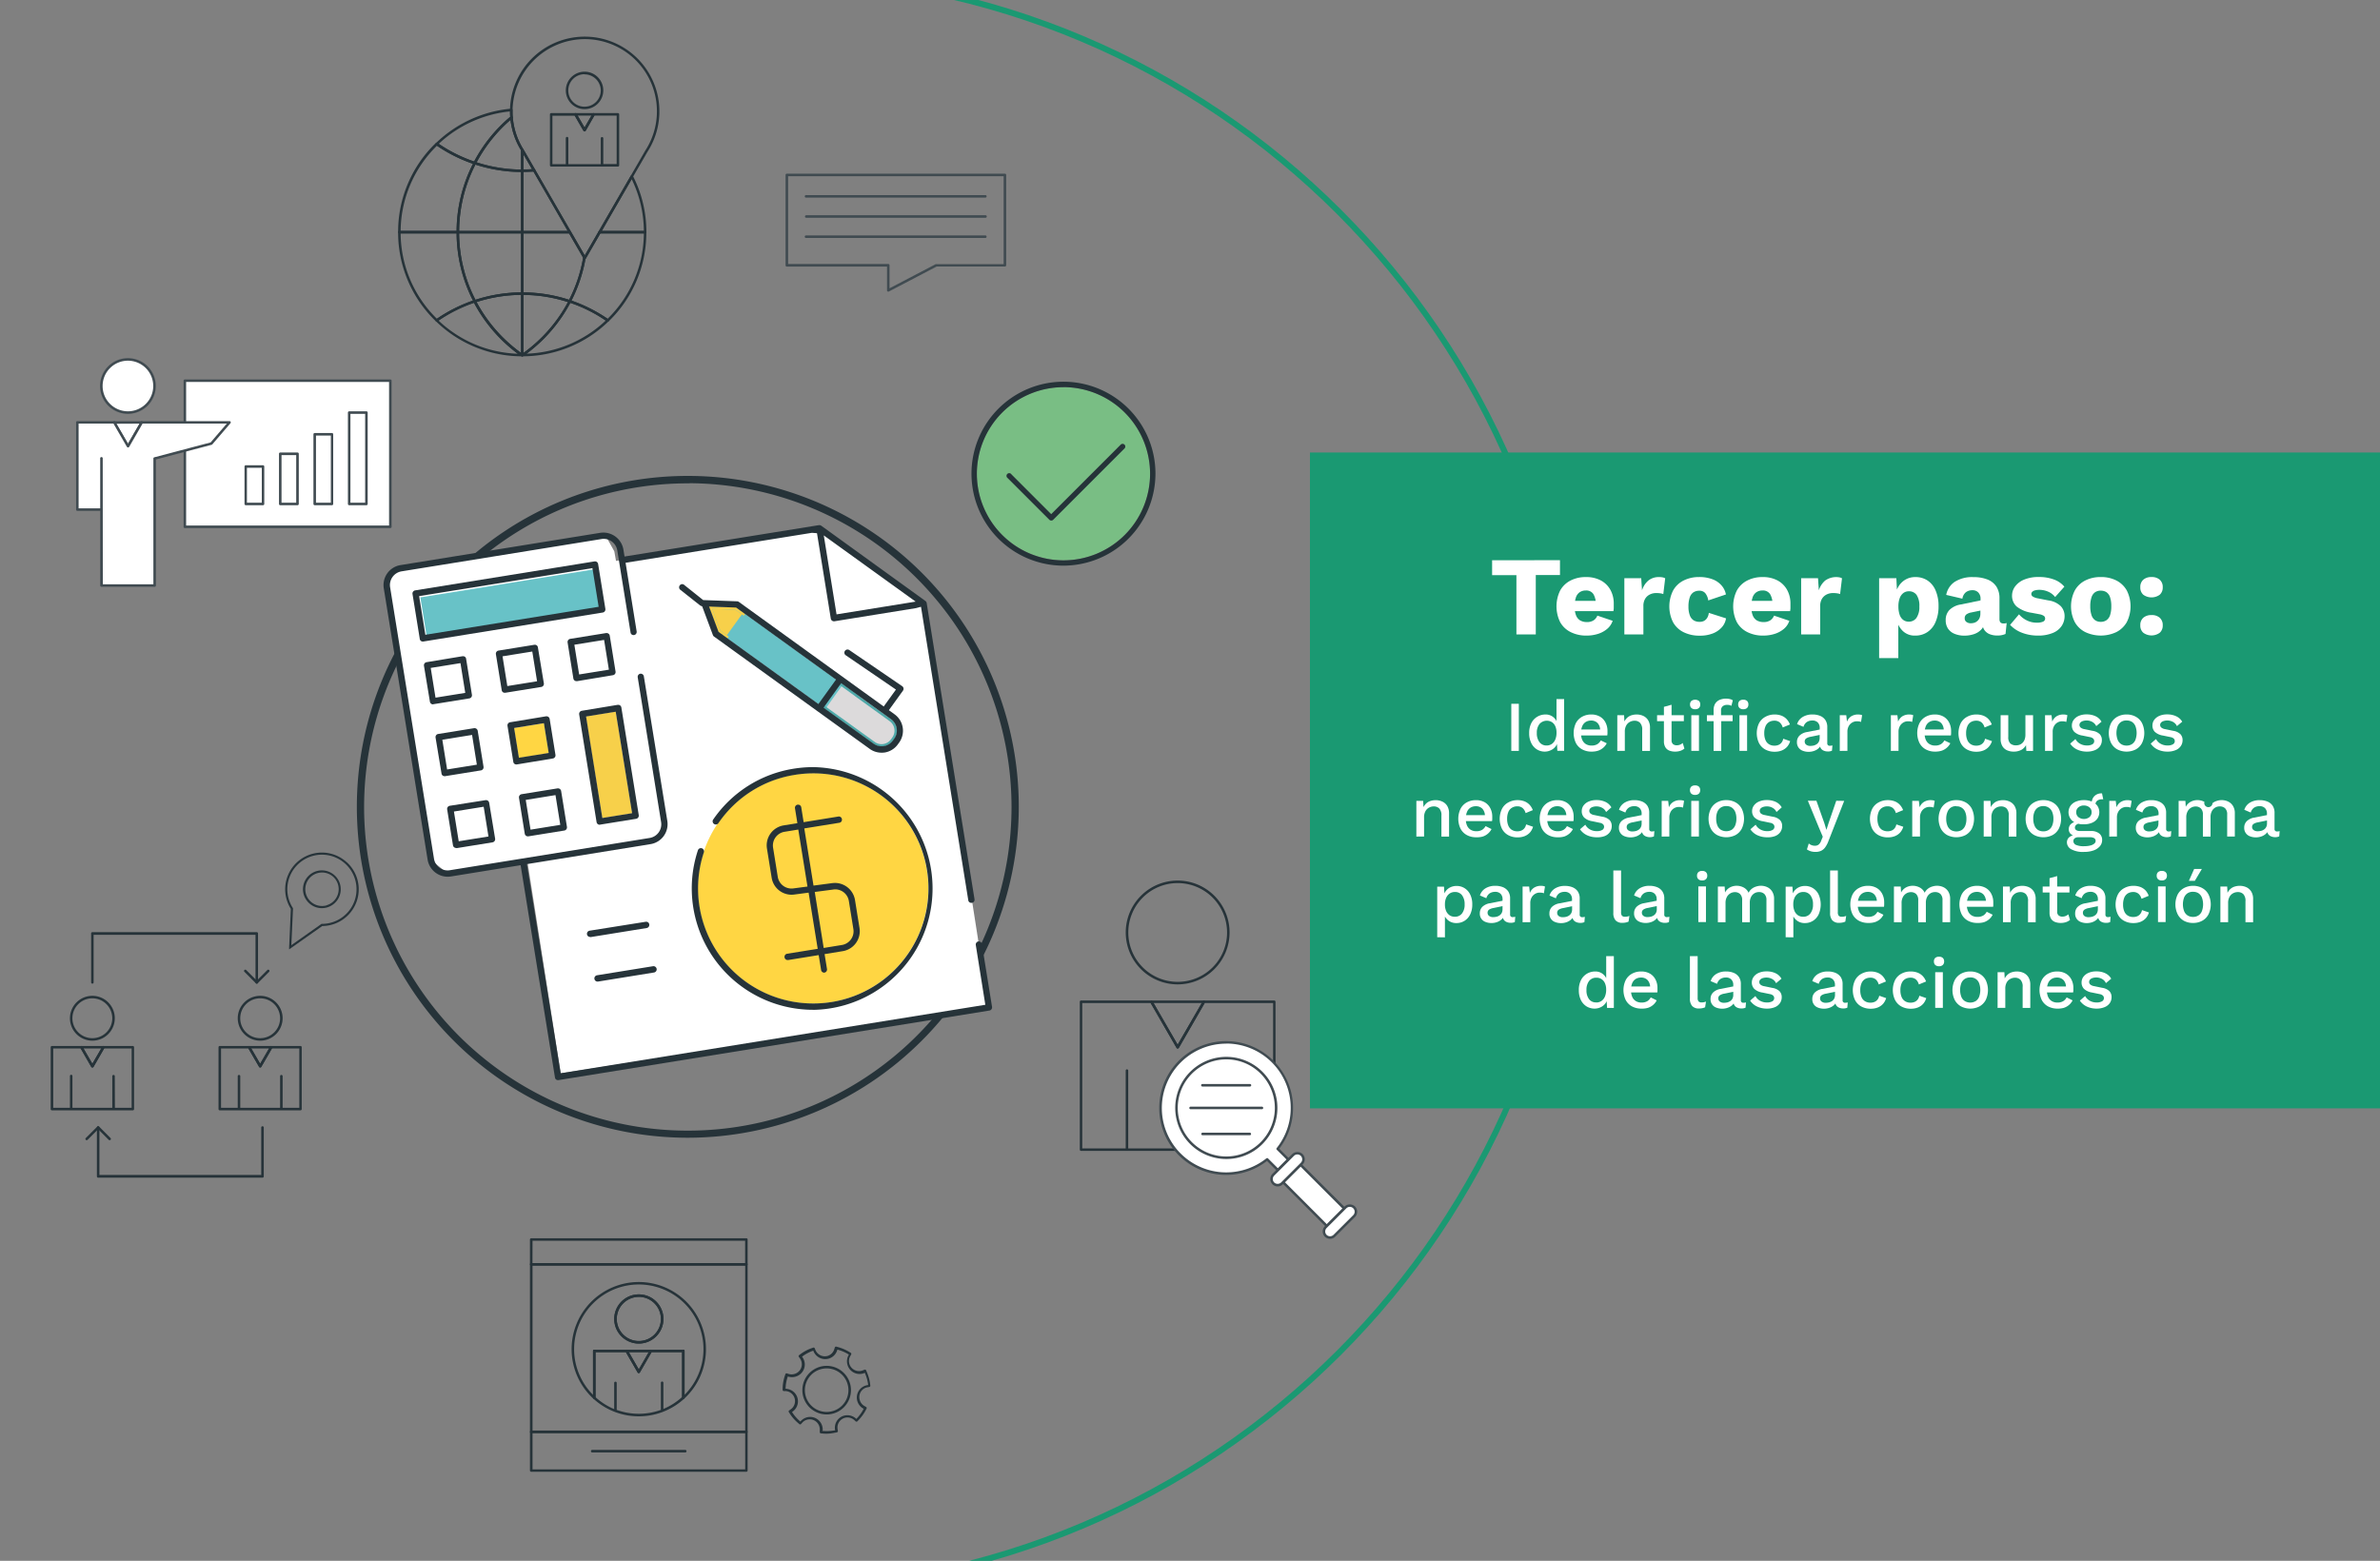 <svg id="Capa_1" data-name="Capa 1" xmlns="http://www.w3.org/2000/svg" viewBox="0 0 800 524.74"><rect x="0" y="0" width="800" height="524.74" fill="#808080" stroke="none"/><defs><style>.cls-1{fill:#79be84;}.cls-2,.cls-3{fill:none;stroke-miterlimit:10;}.cls-2{stroke:#263339;stroke-width:1.2px;}.cls-3{stroke:#1a9972;stroke-width:2px;}.cls-4{fill:#1a9972;}.cls-5{fill:#fff;}.cls-6{fill:#263339;}.cls-7{fill:#404b51;}.cls-8{fill:#ffd643;}.cls-9{fill:#68c2c7;}.cls-10{fill:#f7d04a;}.cls-11{fill:#4fa9a9;}.cls-12{fill:#dcdadb;}</style></defs><title>racionalizacion-imagenes</title><path class="cls-1" d="M357.47,130.15a29.11,29.11,0,1,0,29.11,29.1A29.13,29.13,0,0,0,357.47,130.15Z"/><path class="cls-2" d="M341.23,271.25a110,110,0,1,1-110-110A110,110,0,0,1,341.23,271.25Z"/><path class="cls-2" d="M231.2,381.9A110.65,110.65,0,1,1,341.85,271.25,110.78,110.78,0,0,1,231.2,381.9Zm0-220a109.41,109.41,0,1,0,109.41,109.4A109.53,109.53,0,0,0,231.2,161.85Z"/><path class="cls-3" d="M258.27-8.25C408.07-8.25,529.5,113.19,529.5,263S408.07,534.23,258.27,534.23"/><rect class="cls-4" x="440.32" y="152.13" width="359.68" height="220.49"/><path class="cls-5" d="M510.53,236.61v15.84H508V236.61Z"/><path class="cls-5" d="M519.31,252.69a5,5,0,0,1-2.7-.74,5.16,5.16,0,0,1-1.9-2.14,7.31,7.31,0,0,1-.7-3.33,7.22,7.22,0,0,1,.74-3.41,5.19,5.19,0,0,1,2-2.12,5.28,5.28,0,0,1,2.73-.74,4,4,0,0,1,4,3l-.29.26v-8.45h2.57v17.4h-2.28l-.19-3.26.33,0a3.81,3.81,0,0,1-.79,1.86,4.08,4.08,0,0,1-1.55,1.2A4.69,4.69,0,0,1,519.31,252.69Zm.56-2.06a3,3,0,0,0,1.77-.53,3.35,3.35,0,0,0,1.15-1.49,5.7,5.7,0,0,0,.41-2.3,5.06,5.06,0,0,0-.41-2.15,3.13,3.13,0,0,0-1.14-1.38,3.3,3.3,0,0,0-4.18.63,4.67,4.67,0,0,0-.89,3,4.9,4.9,0,0,0,.86,3.06A2.89,2.89,0,0,0,519.87,250.63Z"/><path class="cls-5" d="M535,252.69a6.44,6.44,0,0,1-3.16-.74,5.19,5.19,0,0,1-2.13-2.15,7.86,7.86,0,0,1,0-6.7,5.28,5.28,0,0,1,2.1-2.14,6.16,6.16,0,0,1,3-.75,5.79,5.79,0,0,1,3,.72,4.86,4.86,0,0,1,1.87,2,6.08,6.08,0,0,1,.65,2.83c0,.29,0,.56,0,.82a5.77,5.77,0,0,1-.07.67h-9.65v-2h8.52l-1.27.39a3.51,3.51,0,0,0-.82-2.51,2.9,2.9,0,0,0-2.23-.88,3.32,3.32,0,0,0-1.8.48,3,3,0,0,0-1.17,1.43,5.7,5.7,0,0,0-.41,2.32,5.43,5.43,0,0,0,.43,2.28,3.2,3.2,0,0,0,1.22,1.41,3.58,3.58,0,0,0,1.88.48,3.71,3.71,0,0,0,1.94-.45,3.29,3.29,0,0,0,1.18-1.27l2,.95a4.76,4.76,0,0,1-1.17,1.5,5.11,5.11,0,0,1-1.74,1A7.07,7.07,0,0,1,535,252.69Z"/><path class="cls-5" d="M543.63,252.45v-12h2.28l.16,3.12-.33-.33a4.57,4.57,0,0,1,1-1.72,3.74,3.74,0,0,1,1.51-1,5.76,5.76,0,0,1,1.86-.31,5.31,5.31,0,0,1,2.29.49,3.86,3.86,0,0,1,1.62,1.48,4.75,4.75,0,0,1,.6,2.5v7.77H552v-7a3.29,3.29,0,0,0-.74-2.46,2.55,2.55,0,0,0-1.83-.69,3.4,3.4,0,0,0-1.54.38,3,3,0,0,0-1.23,1.18,4.23,4.23,0,0,0-.5,2.19v6.38Z"/><path class="cls-5" d="M566,240.45v2h-9v-2Zm-4.13-3.52v11.92a1.64,1.64,0,0,0,.47,1.3,1.85,1.85,0,0,0,1.26.41,2.81,2.81,0,0,0,1.13-.21,3.24,3.24,0,0,0,.89-.56l.57,1.87a4.2,4.2,0,0,1-1.35.76,5.65,5.65,0,0,1-1.79.27,5.3,5.3,0,0,1-1.9-.33,2.74,2.74,0,0,1-1.34-1.1,3.81,3.81,0,0,1-.51-2V237.64Z"/><path class="cls-5" d="M569.81,238.44a1.78,1.78,0,0,1-1.28-.42,1.55,1.55,0,0,1-.45-1.19,1.53,1.53,0,0,1,.45-1.18,2.17,2.17,0,0,1,2.54,0,1.52,1.52,0,0,1,.44,1.18,1.55,1.55,0,0,1-.44,1.19A1.78,1.78,0,0,1,569.81,238.44Zm1.27,2v12h-2.57v-12Z"/><path class="cls-5" d="M582.39,240.45v2h-8.64v-2Zm-2.21-5.57a5.62,5.62,0,0,1,1.35.16,2.37,2.37,0,0,1,.93.42l-.48,1.85a2,2,0,0,0-.6-.25,3,3,0,0,0-.77-.09,2.43,2.43,0,0,0-1.55.46,1.82,1.82,0,0,0-.56,1.49v1.75l.07.65v11.13H576V238.72a4.42,4.42,0,0,1,.28-1.63,3,3,0,0,1,.83-1.21,3.45,3.45,0,0,1,1.33-.74A5.58,5.58,0,0,1,580.18,234.88Zm5.81,3.56a1.82,1.82,0,0,1-1.29-.42,1.58,1.58,0,0,1-.44-1.19,1.56,1.56,0,0,1,.44-1.18,1.87,1.87,0,0,1,1.29-.41,1.82,1.82,0,0,1,1.26.41,1.56,1.56,0,0,1,.44,1.18,1.58,1.58,0,0,1-.44,1.19A1.78,1.78,0,0,1,586,238.44Zm1.27,2v12h-2.57v-12Z"/><path class="cls-5" d="M596.43,240.21a6.46,6.46,0,0,1,2.46.42,4.74,4.74,0,0,1,1.71,1.19,5.4,5.4,0,0,1,1.06,1.75l-2.43,1a3.43,3.43,0,0,0-1-1.69,2.66,2.66,0,0,0-1.79-.59,3.42,3.42,0,0,0-1.85.49,3.07,3.07,0,0,0-1.16,1.43,5.83,5.83,0,0,0-.4,2.31,5.77,5.77,0,0,0,.41,2.28,3,3,0,0,0,1.18,1.41,3.36,3.36,0,0,0,1.82.48,3.46,3.46,0,0,0,1.42-.27,2.58,2.58,0,0,0,1-.8,2.78,2.78,0,0,0,.54-1.26l2.33.8a5,5,0,0,1-1,1.88,4.82,4.82,0,0,1-1.77,1.25,6.29,6.29,0,0,1-2.42.44,6.46,6.46,0,0,1-3.15-.74,5.17,5.17,0,0,1-2.12-2.15,7.76,7.76,0,0,1,0-6.7,5.18,5.18,0,0,1,2.11-2.14A6.28,6.28,0,0,1,596.43,240.21Z"/><path class="cls-5" d="M611.67,244.75a2.52,2.52,0,0,0-.66-1.86,2.46,2.46,0,0,0-1.82-.66,3.31,3.31,0,0,0-1.84.5,2.9,2.9,0,0,0-1.13,1.63l-2.16-.91a4.29,4.29,0,0,1,1.79-2.35,6.08,6.08,0,0,1,3.44-.89,6.47,6.47,0,0,1,2.54.47,3.84,3.84,0,0,1,1.74,1.4,4.18,4.18,0,0,1,.64,2.41v5.35a.78.78,0,0,0,.89.88,2.63,2.63,0,0,0,.84-.12l-.15,1.78a3.14,3.14,0,0,1-1.39.26,3.4,3.4,0,0,1-1.38-.27,2.07,2.07,0,0,1-1-.84,2.65,2.65,0,0,1-.35-1.41V250l.53,0a2.88,2.88,0,0,1-.89,1.55,4.2,4.2,0,0,1-1.56.91,5.57,5.57,0,0,1-1.8.3,5.39,5.39,0,0,1-2-.36,3.06,3.06,0,0,1-1.42-1.09,3.09,3.09,0,0,1-.52-1.81,3,3,0,0,1,.88-2.21,4.69,4.69,0,0,1,2.48-1.18l4.66-.91,0,1.8-3.39.7a4,4,0,0,0-1.51.55,1.2,1.2,0,0,0-.5,1.06,1.27,1.27,0,0,0,.51,1.06,2.2,2.2,0,0,0,1.38.4,5.06,5.06,0,0,0,1.17-.14,3.39,3.39,0,0,0,1-.47,2.2,2.2,0,0,0,.7-.84,2.77,2.77,0,0,0,.26-1.24Z"/><path class="cls-5" d="M618.41,252.45v-12h2.18l.24,2.16a3.78,3.78,0,0,1,1.43-1.79,4.29,4.29,0,0,1,2.34-.61,4.37,4.37,0,0,1,.72.06,2.13,2.13,0,0,1,.6.18l-.36,2.26a3.84,3.84,0,0,0-.59-.16,4.9,4.9,0,0,0-.87-.06,3,3,0,0,0-1.47.4,3.07,3.07,0,0,0-1.18,1.19,3.81,3.81,0,0,0-.47,2v6.36Z"/><path class="cls-5" d="M635.59,252.45v-12h2.19l.24,2.16a3.77,3.77,0,0,1,1.42-1.79,4.33,4.33,0,0,1,2.34-.61,4.49,4.49,0,0,1,.73.06,2.16,2.16,0,0,1,.59.18l-.36,2.26a4,4,0,0,0-.58-.16,5.1,5.1,0,0,0-.88-.06,2.92,2.92,0,0,0-1.46.4,3.09,3.09,0,0,0-1.19,1.19,3.91,3.91,0,0,0-.47,2v6.36Z"/><path class="cls-5" d="M650.5,252.69a6.48,6.48,0,0,1-3.17-.74,5.17,5.17,0,0,1-2.12-2.15,7.76,7.76,0,0,1,0-6.7,5.16,5.16,0,0,1,2.1-2.14,6.12,6.12,0,0,1,3-.75,5.79,5.79,0,0,1,3,.72,4.86,4.86,0,0,1,1.87,2,6.08,6.08,0,0,1,.65,2.83c0,.29,0,.56,0,.82a5.77,5.77,0,0,1-.07.67H646.1v-2h8.53l-1.28.39a3.56,3.56,0,0,0-.81-2.51,2.93,2.93,0,0,0-2.23-.88,3.32,3.32,0,0,0-1.8.48,3,3,0,0,0-1.18,1.43,5.87,5.87,0,0,0-.41,2.32,5.43,5.43,0,0,0,.43,2.28,3.16,3.16,0,0,0,1.23,1.41,3.52,3.52,0,0,0,1.87.48,3.69,3.69,0,0,0,1.94-.45,3.29,3.29,0,0,0,1.18-1.27l2,.95a4.76,4.76,0,0,1-1.17,1.5,5,5,0,0,1-1.73,1A7.11,7.11,0,0,1,650.5,252.69Z"/><path class="cls-5" d="M664.27,240.21a6.46,6.46,0,0,1,2.46.42,4.78,4.78,0,0,1,1.72,1.19,5.4,5.4,0,0,1,1.06,1.75l-2.43,1a3.43,3.43,0,0,0-1-1.69,2.68,2.68,0,0,0-1.79-.59,3.42,3.42,0,0,0-1.85.49,3.07,3.07,0,0,0-1.16,1.43,5.83,5.83,0,0,0-.4,2.31,5.6,5.6,0,0,0,.41,2.28,3,3,0,0,0,1.17,1.41,3.37,3.37,0,0,0,1.83.48,3.41,3.41,0,0,0,1.41-.27,2.69,2.69,0,0,0,1-.8,3,3,0,0,0,.54-1.26l2.33.8a5,5,0,0,1-1.05,1.88,4.78,4.78,0,0,1-1.76,1.25,6.33,6.33,0,0,1-2.42.44,6.43,6.43,0,0,1-3.15-.74,5.17,5.17,0,0,1-2.12-2.15,7.76,7.76,0,0,1,0-6.7,5.12,5.12,0,0,1,2.11-2.14A6.24,6.24,0,0,1,664.27,240.21Z"/><path class="cls-5" d="M676.85,252.69a5.32,5.32,0,0,1-2.17-.43,3.48,3.48,0,0,1-1.6-1.39,4.65,4.65,0,0,1-.6-2.5v-7.92h2.57v7.27a2.9,2.9,0,0,0,.7,2.25,2.82,2.82,0,0,0,1.94.61,3.49,3.49,0,0,0,1.16-.2,2.77,2.77,0,0,0,1-.65,3,3,0,0,0,.71-1.14,4.73,4.73,0,0,0,.25-1.63v-6.51h2.57v12h-2.26l-.11-1.94a3.93,3.93,0,0,1-1.68,1.65A5.45,5.45,0,0,1,676.85,252.69Z"/><path class="cls-5" d="M687.41,252.45v-12h2.18l.24,2.16a3.78,3.78,0,0,1,1.43-1.79,4.29,4.29,0,0,1,2.34-.61,4.37,4.37,0,0,1,.72.06,2.13,2.13,0,0,1,.6.18l-.36,2.26a3.84,3.84,0,0,0-.59-.16,4.9,4.9,0,0,0-.87-.06,3,3,0,0,0-1.47.4,3.07,3.07,0,0,0-1.18,1.19,3.81,3.81,0,0,0-.47,2v6.36Z"/><path class="cls-5" d="M701.5,252.69a7.72,7.72,0,0,1-3.29-.69,5.69,5.69,0,0,1-2.35-2l1.77-1.54a3.91,3.91,0,0,0,1.53,1.57,4.52,4.52,0,0,0,2.38.59,3.43,3.43,0,0,0,1.76-.38,1.2,1.2,0,0,0,.64-1.08,1.21,1.21,0,0,0-.3-.81,2.16,2.16,0,0,0-1.14-.54l-2.52-.52a5.11,5.11,0,0,1-2.73-1.24,3,3,0,0,1-.82-2.17,3.15,3.15,0,0,1,.58-1.83,4.07,4.07,0,0,1,1.69-1.35,6.25,6.25,0,0,1,2.68-.52,6.86,6.86,0,0,1,3.07.64,4.48,4.48,0,0,1,1.94,1.81l-1.77,1.49a3.08,3.08,0,0,0-1.35-1.43,3.93,3.93,0,0,0-1.84-.47,4,4,0,0,0-1.33.2,1.85,1.85,0,0,0-.83.52,1.15,1.15,0,0,0-.29.79,1.14,1.14,0,0,0,.36.84,2.59,2.59,0,0,0,1.29.56l2.74.57a4.38,4.38,0,0,1,2.44,1.14,2.87,2.87,0,0,1,.7,2,3.52,3.52,0,0,1-.6,2,3.86,3.86,0,0,1-1.72,1.35A6.88,6.88,0,0,1,701.5,252.69Z"/><path class="cls-5" d="M714.82,240.21a6.23,6.23,0,0,1,3.09.75,5.16,5.16,0,0,1,2.1,2.14,7.76,7.76,0,0,1,0,6.7,5.18,5.18,0,0,1-2.1,2.15,6.84,6.84,0,0,1-6.19,0,5.27,5.27,0,0,1-2.11-2.15,7.67,7.67,0,0,1,0-6.7,5.24,5.24,0,0,1,2.11-2.14A6.27,6.27,0,0,1,714.82,240.21Zm0,2a3.28,3.28,0,0,0-1.84.49,3.14,3.14,0,0,0-1.16,1.43,6.63,6.63,0,0,0,0,4.59,3.07,3.07,0,0,0,1.16,1.44,3.28,3.28,0,0,0,1.84.5,3.22,3.22,0,0,0,1.82-.5,3,3,0,0,0,1.15-1.44,6.63,6.63,0,0,0,0-4.59,3.12,3.12,0,0,0-1.15-1.43A3.21,3.21,0,0,0,714.82,242.23Z"/><path class="cls-5" d="M728.57,252.69a7.72,7.72,0,0,1-3.29-.69,5.75,5.75,0,0,1-2.35-2l1.78-1.54a3.89,3.89,0,0,0,1.52,1.57,4.53,4.53,0,0,0,2.39.59,3.39,3.39,0,0,0,1.75-.38,1.23,1.23,0,0,0,.35-1.89,2.16,2.16,0,0,0-1.14-.54l-2.52-.52a5.15,5.15,0,0,1-2.74-1.24,3,3,0,0,1-.81-2.17,3.22,3.22,0,0,1,.57-1.83,4.14,4.14,0,0,1,1.69-1.35,6.28,6.28,0,0,1,2.68-.52,6.86,6.86,0,0,1,3.07.64,4.5,4.5,0,0,1,2,1.81l-1.78,1.49a3,3,0,0,0-1.34-1.43,4.09,4.09,0,0,0-3.17-.27,1.83,1.83,0,0,0-.84.52,1.15,1.15,0,0,0-.29.79,1.14,1.14,0,0,0,.36.84,2.59,2.59,0,0,0,1.3.56l2.73.57a4.38,4.38,0,0,1,2.44,1.14,2.88,2.88,0,0,1,.71,2,3.45,3.45,0,0,1-.61,2,3.81,3.81,0,0,1-1.72,1.35A6.88,6.88,0,0,1,728.57,252.69Z"/><path class="cls-5" d="M476.09,281.25v-12h2.28l.17,3.12-.34-.33a4.59,4.59,0,0,1,1-1.72,3.67,3.67,0,0,1,1.51-1,5.67,5.67,0,0,1,1.86-.31,5.2,5.2,0,0,1,2.29.5,3.77,3.77,0,0,1,1.62,1.47,4.75,4.75,0,0,1,.6,2.5v7.77h-2.57v-7a3.3,3.3,0,0,0-.73-2.46,2.57,2.57,0,0,0-1.84-.68,3.32,3.32,0,0,0-1.53.37,3,3,0,0,0-1.24,1.19,4.17,4.17,0,0,0-.49,2.18v6.38Z"/><path class="cls-5" d="M496.23,281.49a6.48,6.48,0,0,1-3.17-.74,5.17,5.17,0,0,1-2.12-2.15,7.74,7.74,0,0,1,0-6.69,5.16,5.16,0,0,1,2.09-2.15,6.18,6.18,0,0,1,3.05-.75,5.79,5.79,0,0,1,3,.72,4.86,4.86,0,0,1,1.87,2,6.08,6.08,0,0,1,.65,2.83c0,.29,0,.56,0,.82a5.54,5.54,0,0,1-.07.67h-9.65v-2h8.52l-1.27.39a3.56,3.56,0,0,0-.81-2.51,2.94,2.94,0,0,0-2.24-.88,3.36,3.36,0,0,0-1.8.48,3,3,0,0,0-1.17,1.43,5.87,5.87,0,0,0-.41,2.32,5.43,5.43,0,0,0,.43,2.28,3.16,3.16,0,0,0,1.23,1.41,3.52,3.52,0,0,0,1.87.48,3.69,3.69,0,0,0,1.94-.45,3.29,3.29,0,0,0,1.18-1.27l2,1a5,5,0,0,1-1.17,1.5,5.11,5.11,0,0,1-1.73,1A7.11,7.11,0,0,1,496.23,281.49Z"/><path class="cls-5" d="M510,269a6.46,6.46,0,0,1,2.46.42,4.78,4.78,0,0,1,1.72,1.19,5.37,5.37,0,0,1,1.05,1.75l-2.42,1a3.37,3.37,0,0,0-1-1.69,2.64,2.64,0,0,0-1.78-.59,3.34,3.34,0,0,0-1.85.5A3,3,0,0,0,507,273a5.83,5.83,0,0,0-.4,2.31,5.6,5.6,0,0,0,.41,2.28A3,3,0,0,0,508.2,279a3.37,3.37,0,0,0,1.83.48,3.41,3.41,0,0,0,1.41-.27,2.69,2.69,0,0,0,1-.8,3,3,0,0,0,.54-1.25l2.33.79a5.17,5.17,0,0,1-1,1.88,4.78,4.78,0,0,1-1.76,1.25,6.34,6.34,0,0,1-2.43.44,6.42,6.42,0,0,1-3.14-.74,5.17,5.17,0,0,1-2.12-2.15,7.74,7.74,0,0,1,0-6.69,5.09,5.09,0,0,1,2.11-2.15A6.24,6.24,0,0,1,510,269Z"/><path class="cls-5" d="M523.59,281.49a6.48,6.48,0,0,1-3.17-.74,5.17,5.17,0,0,1-2.12-2.15,7.74,7.74,0,0,1,0-6.69,5.16,5.16,0,0,1,2.09-2.15,6.18,6.18,0,0,1,3.05-.75,5.79,5.79,0,0,1,3,.72,4.86,4.86,0,0,1,1.87,2,6.08,6.08,0,0,1,.65,2.83c0,.29,0,.56,0,.82a5.54,5.54,0,0,1-.07.67h-9.65v-2h8.53l-1.28.39a3.56,3.56,0,0,0-.81-2.51,2.94,2.94,0,0,0-2.24-.88,3.3,3.3,0,0,0-1.79.48,3,3,0,0,0-1.18,1.43,5.87,5.87,0,0,0-.41,2.32,5.43,5.43,0,0,0,.43,2.28,3.16,3.16,0,0,0,1.23,1.41,3.52,3.52,0,0,0,1.87.48,3.69,3.69,0,0,0,1.94-.45,3.29,3.29,0,0,0,1.18-1.27l2,1a5,5,0,0,1-1.17,1.5,5.11,5.11,0,0,1-1.73,1A7.11,7.11,0,0,1,523.59,281.49Z"/><path class="cls-5" d="M536.74,281.49a7.72,7.72,0,0,1-3.29-.69,5.75,5.75,0,0,1-2.35-2l1.78-1.54a3.89,3.89,0,0,0,1.52,1.57,4.53,4.53,0,0,0,2.39.59,3.39,3.39,0,0,0,1.75-.38,1.21,1.21,0,0,0,.65-1.08,1.19,1.19,0,0,0-.3-.8,2,2,0,0,0-1.14-.54l-2.52-.53a5.15,5.15,0,0,1-2.74-1.24,3,3,0,0,1-.81-2.17,3.22,3.22,0,0,1,.57-1.83,4.14,4.14,0,0,1,1.69-1.35,6.44,6.44,0,0,1,2.68-.52,6.86,6.86,0,0,1,3.07.64,4.5,4.5,0,0,1,1.95,1.81L539.86,273a3,3,0,0,0-1.34-1.43,4.09,4.09,0,0,0-3.17-.27,1.83,1.83,0,0,0-.84.52,1.2,1.2,0,0,0,.07,1.64,2.6,2.6,0,0,0,1.3.55l2.73.57a4.38,4.38,0,0,1,2.44,1.14,2.88,2.88,0,0,1,.71,2,3.45,3.45,0,0,1-.61,2,3.81,3.81,0,0,1-1.72,1.35A6.88,6.88,0,0,1,536.74,281.49Z"/><path class="cls-5" d="M551.81,273.55a2.52,2.52,0,0,0-.66-1.86,2.44,2.44,0,0,0-1.81-.66,3.34,3.34,0,0,0-1.85.5,2.94,2.94,0,0,0-1.13,1.64l-2.16-.92A4.33,4.33,0,0,1,546,269.9a6.12,6.12,0,0,1,3.44-.89,6.55,6.55,0,0,1,2.55.47,4,4,0,0,1,1.74,1.4,4.25,4.25,0,0,1,.63,2.41v5.35a.79.79,0,0,0,.89.89,2.94,2.94,0,0,0,.84-.12l-.14,1.77a3.16,3.16,0,0,1-1.39.27,3.33,3.33,0,0,1-1.38-.28,2.07,2.07,0,0,1-1-.84,2.55,2.55,0,0,1-.35-1.4v-.17l.53,0a3,3,0,0,1-.89,1.55,4.36,4.36,0,0,1-1.56.91,5.57,5.57,0,0,1-1.8.3,5.44,5.44,0,0,1-2-.36,2.91,2.91,0,0,1-1.93-2.9,3,3,0,0,1,.87-2.21,4.84,4.84,0,0,1,2.49-1.18l4.65-.91,0,1.8-3.38.7a4,4,0,0,0-1.52.55,1.23,1.23,0,0,0-.5,1.06,1.27,1.27,0,0,0,.52,1.07,2.22,2.22,0,0,0,1.38.39,5,5,0,0,0,1.16-.14,3,3,0,0,0,1-.47,2.31,2.31,0,0,0,.71-.84,2.77,2.77,0,0,0,.25-1.24Z"/><path class="cls-5" d="M558.55,281.25v-12h2.19l.24,2.16a3.65,3.65,0,0,1,1.43-1.78,4.2,4.2,0,0,1,2.34-.62,4.37,4.37,0,0,1,.72.06,2.13,2.13,0,0,1,.6.18l-.36,2.26a4.59,4.59,0,0,0-.59-.16,5.1,5.1,0,0,0-.88-.06,3.12,3.12,0,0,0-2.65,1.59,3.93,3.93,0,0,0-.47,2v6.36Z"/><path class="cls-5" d="M569.79,267.24a1.82,1.82,0,0,1-1.29-.42,1.58,1.58,0,0,1-.44-1.19,1.56,1.56,0,0,1,.44-1.18,1.86,1.86,0,0,1,1.29-.4,1.82,1.82,0,0,1,1.26.4,1.56,1.56,0,0,1,.44,1.18,1.58,1.58,0,0,1-.44,1.19A1.78,1.78,0,0,1,569.79,267.24Zm1.27,2v12h-2.57v-12Z"/><path class="cls-5" d="M580.27,269a6.27,6.27,0,0,1,3.1.75,5.13,5.13,0,0,1,2.1,2.15,7.74,7.74,0,0,1,0,6.69,5.18,5.18,0,0,1-2.1,2.15,6.84,6.84,0,0,1-6.19,0,5.27,5.27,0,0,1-2.11-2.15,7.65,7.65,0,0,1,0-6.69,5.21,5.21,0,0,1,2.11-2.15A6.23,6.23,0,0,1,580.27,269Zm0,2a3.25,3.25,0,0,0-1.83.49,3.16,3.16,0,0,0-1.17,1.43,5.78,5.78,0,0,0-.4,2.3,5.88,5.88,0,0,0,.4,2.3,3.19,3.19,0,0,0,1.17,1.44,3.66,3.66,0,0,0,3.66,0,3.21,3.21,0,0,0,1.15-1.44,5.87,5.87,0,0,0,.41-2.3,5.77,5.77,0,0,0-.41-2.3,3.19,3.19,0,0,0-1.15-1.43A3.25,3.25,0,0,0,580.27,271Z"/><path class="cls-5" d="M594,281.49a7.68,7.68,0,0,1-3.28-.69,5.63,5.63,0,0,1-2.35-2l1.77-1.54a3.91,3.91,0,0,0,1.53,1.57,4.5,4.5,0,0,0,2.38.59,3.37,3.37,0,0,0,1.75-.38,1.22,1.22,0,0,0,.35-1.88,2,2,0,0,0-1.14-.54l-2.52-.53a5.11,5.11,0,0,1-2.73-1.24,3,3,0,0,1-.82-2.17,3.15,3.15,0,0,1,.58-1.83,4,4,0,0,1,1.69-1.35,6.36,6.36,0,0,1,2.67-.52,6.9,6.9,0,0,1,3.08.64,4.53,4.53,0,0,1,1.94,1.81L597.14,273a3,3,0,0,0-1.34-1.43,3.94,3.94,0,0,0-1.85-.47,4,4,0,0,0-1.32.2,1.89,1.89,0,0,0-.84.52,1.2,1.2,0,0,0-.28.8,1.18,1.18,0,0,0,.35.84,2.64,2.64,0,0,0,1.3.55l2.74.57a4.31,4.31,0,0,1,2.43,1.14,2.83,2.83,0,0,1,.71,2,3.52,3.52,0,0,1-.6,2,3.84,3.84,0,0,1-1.73,1.35A6.84,6.84,0,0,1,594,281.49Z"/><path class="cls-5" d="M619.9,269.25l-5.26,13.42a9,9,0,0,1-1.14,2.21,3.66,3.66,0,0,1-1.4,1.17,4.46,4.46,0,0,1-1.85.36,5.43,5.43,0,0,1-1.6-.22,4.91,4.91,0,0,1-1.28-.62l.62-2a3.12,3.12,0,0,0,2.09.77,2.09,2.09,0,0,0,1.17-.35,2.92,2.92,0,0,0,.92-1.38l.53-1.3-1.27-3-3.75-9.1h2.88l2.67,7.54.69,2.26.79-2.48,2.52-7.32Z"/><path class="cls-5" d="M634.46,269a6.46,6.46,0,0,1,2.46.42,4.7,4.7,0,0,1,1.72,1.19,5.4,5.4,0,0,1,1.06,1.75l-2.43,1a3.43,3.43,0,0,0-1-1.69,2.68,2.68,0,0,0-1.79-.59,3.34,3.34,0,0,0-1.85.5,3,3,0,0,0-1.16,1.42,5.83,5.83,0,0,0-.4,2.31,5.77,5.77,0,0,0,.41,2.28,3,3,0,0,0,1.17,1.41,3.77,3.77,0,0,0,3.24.21,2.61,2.61,0,0,0,1-.8,3,3,0,0,0,.54-1.25l2.33.79a5,5,0,0,1-1,1.88,4.78,4.78,0,0,1-1.76,1.25,6.29,6.29,0,0,1-2.42.44,6.43,6.43,0,0,1-3.15-.74,5.17,5.17,0,0,1-2.12-2.15,7.74,7.74,0,0,1,0-6.69,5.15,5.15,0,0,1,2.11-2.15A6.24,6.24,0,0,1,634.46,269Z"/><path class="cls-5" d="M642.77,281.25v-12H645l.24,2.16a3.71,3.71,0,0,1,1.43-1.78A4.2,4.2,0,0,1,649,269a4.37,4.37,0,0,1,.72.06,2.13,2.13,0,0,1,.6.18l-.36,2.26a4.18,4.18,0,0,0-.59-.16,5,5,0,0,0-.87-.06,3.09,3.09,0,0,0-2.65,1.59,3.84,3.84,0,0,0-.47,2v6.36Z"/><path class="cls-5" d="M657.6,269a6.27,6.27,0,0,1,3.1.75,5.24,5.24,0,0,1,2.1,2.15,7.83,7.83,0,0,1,0,6.69,5.31,5.31,0,0,1-2.1,2.15,6.86,6.86,0,0,1-6.2,0,5.33,5.33,0,0,1-2.11-2.15,7.65,7.65,0,0,1,0-6.69,5.27,5.27,0,0,1,2.11-2.15A6.27,6.27,0,0,1,657.6,269Zm0,2a3.25,3.25,0,0,0-1.83.49A3.1,3.1,0,0,0,654.6,273a5.77,5.77,0,0,0-.41,2.3,5.87,5.87,0,0,0,.41,2.3,3.12,3.12,0,0,0,1.17,1.44,3.66,3.66,0,0,0,3.66,0,3.28,3.28,0,0,0,1.15-1.44,5.88,5.88,0,0,0,.4-2.3,5.78,5.78,0,0,0-.4-2.3,3,3,0,0,0-3-1.92Z"/><path class="cls-5" d="M666.79,281.25v-12h2.28l.17,3.12-.34-.33a4.59,4.59,0,0,1,1-1.72,3.67,3.67,0,0,1,1.51-1,5.67,5.67,0,0,1,1.86-.31,5.17,5.17,0,0,1,2.29.5,3.77,3.77,0,0,1,1.62,1.47,4.75,4.75,0,0,1,.6,2.5v7.77h-2.57v-7a3.3,3.3,0,0,0-.73-2.46,2.57,2.57,0,0,0-1.84-.68,3.35,3.35,0,0,0-1.53.37,3,3,0,0,0-1.24,1.19,4.17,4.17,0,0,0-.49,2.18v6.38Z"/><path class="cls-5" d="M686.86,269a6.23,6.23,0,0,1,3.09.75,5.13,5.13,0,0,1,2.1,2.15,7.74,7.74,0,0,1,0,6.69,5.18,5.18,0,0,1-2.1,2.15,6.84,6.84,0,0,1-6.19,0,5.27,5.27,0,0,1-2.11-2.15,7.65,7.65,0,0,1,0-6.69,5.21,5.21,0,0,1,2.11-2.15A6.27,6.27,0,0,1,686.86,269Zm0,2a3.28,3.28,0,0,0-1.84.49,3.14,3.14,0,0,0-1.16,1.43,5.6,5.6,0,0,0-.41,2.3,5.7,5.7,0,0,0,.41,2.3A3.17,3.17,0,0,0,685,279a3.36,3.36,0,0,0,1.84.49,3.29,3.29,0,0,0,1.82-.49,3.15,3.15,0,0,0,1.15-1.44,5.87,5.87,0,0,0,.41-2.3,5.77,5.77,0,0,0-.41-2.3,3.12,3.12,0,0,0-1.15-1.43A3.21,3.21,0,0,0,686.86,271Z"/><path class="cls-5" d="M702.77,279.38a4.41,4.41,0,0,1,2.83.81,2.67,2.67,0,0,1,1,2.22,3.12,3.12,0,0,1-.8,2.14,5,5,0,0,1-2.14,1.38,9.32,9.32,0,0,1-3.11.48,8.23,8.23,0,0,1-4.37-.91,2.68,2.68,0,0,1-1.42-2.28,2.35,2.35,0,0,1,.69-1.68,3.38,3.38,0,0,1,2.31-.81l-.14.38a3.33,3.33,0,0,1-1.62-.78,2.07,2.07,0,0,1-.61-1.6,2.28,2.28,0,0,1,.79-1.75,3.67,3.67,0,0,1,2.23-.84l1.35.65h-.29a2.67,2.67,0,0,0-1.56.5,1.21,1.21,0,0,0-.46.92,1,1,0,0,0,.45.88,2.22,2.22,0,0,0,1.26.29ZM700.46,269a6.78,6.78,0,0,1,2.75.51,4.09,4.09,0,0,1,1.8,1.41,3.9,3.9,0,0,1,0,4.28,4.09,4.09,0,0,1-1.8,1.41,6.78,6.78,0,0,1-2.75.51,5.8,5.8,0,0,1-3.82-1.12,3.88,3.88,0,0,1-.69-5.08,4.23,4.23,0,0,1,1.81-1.41A6.7,6.7,0,0,1,700.46,269Zm.1,15.48a7.75,7.75,0,0,0,2.17-.25,3.07,3.07,0,0,0,1.27-.65,1.17,1.17,0,0,0,.42-.87,1.07,1.07,0,0,0-.44-.89,2.73,2.73,0,0,0-1.6-.34h-3.86a1.81,1.81,0,0,0-1.13.35,1.14,1.14,0,0,0-.45,1,1.4,1.4,0,0,0,.95,1.25A6.43,6.43,0,0,0,700.56,284.49Zm-.1-13.68a2.74,2.74,0,0,0-1.83.62,2,2,0,0,0-.74,1.64,2.08,2.08,0,0,0,.74,1.66,3.06,3.06,0,0,0,3.69,0,2.08,2.08,0,0,0,.74-1.66,2,2,0,0,0-.74-1.64A2.77,2.77,0,0,0,700.46,270.81Zm6.1-4.08.41,2h-.29a2.68,2.68,0,0,0-1.75.49,1.74,1.74,0,0,0-.6,1.43l-1.25-.58a3.61,3.61,0,0,1,.41-1.72,2.93,2.93,0,0,1,1.16-1.18,3.41,3.41,0,0,1,1.72-.44h.19Z"/><path class="cls-5" d="M709,281.25v-12h2.18l.24,2.16a3.71,3.71,0,0,1,1.43-1.78,4.2,4.2,0,0,1,2.34-.62,4.37,4.37,0,0,1,.72.06,2.13,2.13,0,0,1,.6.18l-.36,2.26a3.84,3.84,0,0,0-.59-.16,4.9,4.9,0,0,0-.87-.06,3.09,3.09,0,0,0-2.65,1.59,3.84,3.84,0,0,0-.47,2v6.36Z"/><path class="cls-5" d="M725.57,273.55a2.52,2.52,0,0,0-.66-1.86,2.46,2.46,0,0,0-1.81-.66,3.34,3.34,0,0,0-1.85.5,2.89,2.89,0,0,0-1.13,1.64l-2.16-.92a4.29,4.29,0,0,1,1.79-2.35,6.1,6.1,0,0,1,3.44-.89,6.47,6.47,0,0,1,2.54.47,3.92,3.92,0,0,1,1.75,1.4,4.25,4.25,0,0,1,.63,2.41v5.35a.79.79,0,0,0,.89.89,2.94,2.94,0,0,0,.84-.12l-.15,1.77a3.13,3.13,0,0,1-1.39.27,3.4,3.4,0,0,1-1.38-.28,2.12,2.12,0,0,1-1-.84,2.64,2.64,0,0,1-.35-1.4v-.17l.53,0a2.93,2.93,0,0,1-.88,1.55,4.32,4.32,0,0,1-1.57.91,5.57,5.57,0,0,1-1.8.3,5.39,5.39,0,0,1-2-.36,2.91,2.91,0,0,1-1.93-2.9,3,3,0,0,1,.87-2.21,4.76,4.76,0,0,1,2.49-1.18l4.65-.91,0,1.8-3.39.7A4,4,0,0,0,721,277a1.2,1.2,0,0,0-.5,1.06,1.29,1.29,0,0,0,.51,1.07,2.26,2.26,0,0,0,1.38.39,5.06,5.06,0,0,0,1.17-.14,3.16,3.16,0,0,0,1-.47,2.2,2.2,0,0,0,.7-.84,2.77,2.77,0,0,0,.26-1.24Z"/><path class="cls-5" d="M732.31,281.25v-12h2.28l.12,2a4,4,0,0,1,1.67-1.7,4.63,4.63,0,0,1,2.22-.56,5,5,0,0,1,2.39.59,1.38,1.38,0,1,0,2.7.45,4.17,4.17,0,0,1,1.49-.78,5.3,5.3,0,0,1,1.6-.26,5,5,0,0,1,2.16.48,3.84,3.84,0,0,1,1.63,1.47,4.57,4.57,0,0,1,.63,2.52v7.77h-2.57v-7.37a2.8,2.8,0,0,0-.69-2.11,2.53,2.53,0,0,0-1.78-.64,2.92,2.92,0,0,0-2.69,1.62,4.09,4.09,0,0,0-.43,2v6.52h-2.57v-7.37a2.77,2.77,0,0,0-.7-2.11,2.49,2.49,0,0,0-1.77-.64,3,3,0,0,0-1.44.38,3.14,3.14,0,0,0-1.2,1.2,4.22,4.22,0,0,0-.48,2.16v6.38Z"/><path class="cls-5" d="M762,273.55a2.52,2.52,0,0,0-.66-1.86,2.44,2.44,0,0,0-1.81-.66,3.34,3.34,0,0,0-1.85.5,2.94,2.94,0,0,0-1.13,1.64l-2.16-.92a4.33,4.33,0,0,1,1.79-2.35,6.13,6.13,0,0,1,3.45-.89,6.5,6.5,0,0,1,2.54.47,3.84,3.84,0,0,1,1.74,1.4,4.25,4.25,0,0,1,.64,2.41v5.35a.78.78,0,0,0,.88.89,2.94,2.94,0,0,0,.84-.12l-.14,1.77a3.16,3.16,0,0,1-1.39.27,3.4,3.4,0,0,1-1.38-.28,2.07,2.07,0,0,1-1-.84,2.64,2.64,0,0,1-.35-1.4v-.17l.53,0a3,3,0,0,1-.89,1.55,4.36,4.36,0,0,1-1.56.91,5.57,5.57,0,0,1-1.8.3,5.44,5.44,0,0,1-2-.36,2.94,2.94,0,0,1-1.93-2.9,3,3,0,0,1,.88-2.21,4.77,4.77,0,0,1,2.48-1.18l4.66-.91,0,1.8-3.38.7a3.89,3.89,0,0,0-1.51.55A1.21,1.21,0,0,0,757,278a1.27,1.27,0,0,0,.52,1.07,2.22,2.22,0,0,0,1.38.39,4.91,4.91,0,0,0,1.16-.14,3,3,0,0,0,1-.47,2.22,2.22,0,0,0,.71-.84,2.77,2.77,0,0,0,.25-1.24Z"/><path class="cls-5" d="M483.1,315.09v-17h2.28l.19,3.36-.34-.4a4.83,4.83,0,0,1,.89-1.66,4.13,4.13,0,0,1,1.5-1.13,4.77,4.77,0,0,1,2-.41,4.94,4.94,0,0,1,2.67.75,5.08,5.08,0,0,1,1.89,2.12,7.31,7.31,0,0,1,.7,3.35,7.42,7.42,0,0,1-.71,3.37,5.17,5.17,0,0,1-1.92,2.15,5,5,0,0,1-2.7.74,4.27,4.27,0,0,1-2.62-.8,4.37,4.37,0,0,1-1.53-2.05l.29-.41v8.06ZM489,308.2a2.9,2.9,0,0,0,2.43-1.1,4.75,4.75,0,0,0,.88-3.05,4.94,4.94,0,0,0-.86-3.06,2.88,2.88,0,0,0-2.4-1.11,3.09,3.09,0,0,0-1.77.51,3.49,3.49,0,0,0-1.17,1.44,5.36,5.36,0,0,0-.42,2.22,5.52,5.52,0,0,0,.4,2.21,3.35,3.35,0,0,0,1.16,1.44A3,3,0,0,0,489,308.2Z"/><path class="cls-5" d="M505.06,302.35a2.52,2.52,0,0,0-.66-1.86,2.46,2.46,0,0,0-1.81-.66,3.34,3.34,0,0,0-1.85.5,2.94,2.94,0,0,0-1.13,1.64l-2.16-.92a4.33,4.33,0,0,1,1.79-2.35,6.1,6.1,0,0,1,3.44-.89,6.55,6.55,0,0,1,2.55.47,4,4,0,0,1,1.74,1.4,4.25,4.25,0,0,1,.63,2.41v5.35a.78.78,0,0,0,.89.88,2.63,2.63,0,0,0,.84-.12l-.14,1.78a3.2,3.2,0,0,1-1.39.26,3.33,3.33,0,0,1-1.38-.27,2.07,2.07,0,0,1-1-.84,2.57,2.57,0,0,1-.35-1.41v-.16l.53,0a3,3,0,0,1-.89,1.55,4.36,4.36,0,0,1-1.56.91,5.57,5.57,0,0,1-1.8.3,5.44,5.44,0,0,1-2-.36,2.91,2.91,0,0,1-1.93-2.9,3,3,0,0,1,.87-2.21,4.76,4.76,0,0,1,2.49-1.18l4.65-.91,0,1.8-3.38.7a4,4,0,0,0-1.52.55,1.23,1.23,0,0,0-.5,1.06,1.29,1.29,0,0,0,.52,1.07,2.22,2.22,0,0,0,1.38.39,5,5,0,0,0,1.16-.14,3,3,0,0,0,1-.47,2.31,2.31,0,0,0,.71-.84,2.77,2.77,0,0,0,.25-1.24Z"/><path class="cls-5" d="M511.8,310.05v-12H514l.24,2.16a3.69,3.69,0,0,1,1.42-1.78,4.25,4.25,0,0,1,2.34-.62,4.49,4.49,0,0,1,.73.06,2.16,2.16,0,0,1,.59.18l-.36,2.26a4,4,0,0,0-.58-.16,5.1,5.1,0,0,0-.88-.06,2.92,2.92,0,0,0-1.46.4,3.09,3.09,0,0,0-1.19,1.19,3.91,3.91,0,0,0-.47,2v6.36Z"/><path class="cls-5" d="M528.41,302.35a2.52,2.52,0,0,0-.66-1.86,2.44,2.44,0,0,0-1.81-.66,3.34,3.34,0,0,0-1.85.5A2.94,2.94,0,0,0,523,302l-2.16-.92a4.33,4.33,0,0,1,1.79-2.35,6.12,6.12,0,0,1,3.44-.89,6.55,6.55,0,0,1,2.55.47,4,4,0,0,1,1.74,1.4,4.25,4.25,0,0,1,.63,2.41v5.35a.78.78,0,0,0,.89.88,2.63,2.63,0,0,0,.84-.12l-.14,1.78a3.17,3.17,0,0,1-1.39.26,3.36,3.36,0,0,1-1.38-.27,2.07,2.07,0,0,1-1-.84,2.57,2.57,0,0,1-.35-1.41v-.16l.53,0a3,3,0,0,1-.89,1.55,4.36,4.36,0,0,1-1.56.91,5.57,5.57,0,0,1-1.8.3,5.44,5.44,0,0,1-2-.36,2.91,2.91,0,0,1-1.93-2.9,3,3,0,0,1,.87-2.21,4.76,4.76,0,0,1,2.49-1.18l4.65-.91,0,1.8-3.38.7a4,4,0,0,0-1.52.55,1.23,1.23,0,0,0-.5,1.06,1.29,1.29,0,0,0,.52,1.07,2.22,2.22,0,0,0,1.38.39,4.91,4.91,0,0,0,1.16-.14,3,3,0,0,0,1-.47,2.31,2.31,0,0,0,.71-.84,2.77,2.77,0,0,0,.25-1.24Z"/><path class="cls-5" d="M544.9,292.65v14a1.84,1.84,0,0,0,.31,1.23,1.37,1.37,0,0,0,1,.33,3.77,3.77,0,0,0,.73-.06,5.24,5.24,0,0,0,.76-.22l-.29,1.91a3.91,3.91,0,0,1-.93.3,4.83,4.83,0,0,1-1.06.11,3,3,0,0,1-2.36-.82,3.7,3.7,0,0,1-.76-2.56V292.65Z"/><path class="cls-5" d="M556.87,302.35a2.52,2.52,0,0,0-.66-1.86,2.44,2.44,0,0,0-1.81-.66,3.31,3.31,0,0,0-1.84.5,2.89,2.89,0,0,0-1.13,1.64l-2.16-.92a4.29,4.29,0,0,1,1.79-2.35,6.08,6.08,0,0,1,3.44-.89,6.47,6.47,0,0,1,2.54.47,3.84,3.84,0,0,1,1.74,1.4,4.18,4.18,0,0,1,.64,2.41v5.35a.78.78,0,0,0,.89.88,2.67,2.67,0,0,0,.84-.12L561,310a3.17,3.17,0,0,1-1.39.26,3.4,3.4,0,0,1-1.38-.27,2.07,2.07,0,0,1-1-.84,2.65,2.65,0,0,1-.35-1.41v-.16l.53,0a2.88,2.88,0,0,1-.89,1.55A4.36,4.36,0,0,1,555,310a5.57,5.57,0,0,1-1.8.3,5.44,5.44,0,0,1-2-.36,2.94,2.94,0,0,1-1.93-2.9,3,3,0,0,1,.88-2.21,4.69,4.69,0,0,1,2.48-1.18l4.66-.91,0,1.8-3.38.7a3.89,3.89,0,0,0-1.51.55,1.21,1.21,0,0,0-.51,1.06,1.31,1.31,0,0,0,.52,1.07,2.22,2.22,0,0,0,1.38.39,4.91,4.91,0,0,0,1.16-.14,3,3,0,0,0,1-.47,2.22,2.22,0,0,0,.71-.84,2.77,2.77,0,0,0,.25-1.24Z"/><path class="cls-5" d="M572.16,296a1.78,1.78,0,0,1-1.28-.42,1.55,1.55,0,0,1-.45-1.19,1.53,1.53,0,0,1,.45-1.18,1.82,1.82,0,0,1,1.28-.41,1.78,1.78,0,0,1,1.26.41,1.53,1.53,0,0,1,.45,1.18,1.55,1.55,0,0,1-.45,1.19A1.74,1.74,0,0,1,572.16,296Zm1.27,2v12h-2.56v-12Z"/><path class="cls-5" d="M577.44,310.05v-12h2.28l.12,2a4.06,4.06,0,0,1,1.67-1.71,4.74,4.74,0,0,1,2.22-.55,5,5,0,0,1,2.39.59,3.79,3.79,0,0,1,1.64,1.76,3.89,3.89,0,0,1,1.06-1.32,4.32,4.32,0,0,1,1.49-.77,5.3,5.3,0,0,1,1.6-.26,5,5,0,0,1,2.16.48,3.84,3.84,0,0,1,1.63,1.47,4.57,4.57,0,0,1,.63,2.52v7.77h-2.57v-7.37a2.77,2.77,0,0,0-.7-2.11,2.49,2.49,0,0,0-1.77-.64,2.92,2.92,0,0,0-2.69,1.62,4.09,4.09,0,0,0-.43,2v6.52H585.6v-7.37a2.77,2.77,0,0,0-.7-2.11,2.49,2.49,0,0,0-1.77-.64,3,3,0,0,0-1.44.38,3.14,3.14,0,0,0-1.2,1.2,4.22,4.22,0,0,0-.48,2.16v6.38Z"/><path class="cls-5" d="M600.22,315.09v-17h2.28l.19,3.36-.34-.4a4.67,4.67,0,0,1,.89-1.66,4.13,4.13,0,0,1,1.5-1.13,4.77,4.77,0,0,1,2-.41,4.9,4.9,0,0,1,2.66.75,5.1,5.1,0,0,1,1.9,2.12,8.36,8.36,0,0,1,0,6.72,5.17,5.17,0,0,1-1.92,2.15,5,5,0,0,1-2.7.74,4.23,4.23,0,0,1-2.62-.8,4.37,4.37,0,0,1-1.53-2.05l.28-.41v8.06Zm5.88-6.89a2.9,2.9,0,0,0,2.43-1.1,4.75,4.75,0,0,0,.88-3.05,4.88,4.88,0,0,0-.87-3.06,2.86,2.86,0,0,0-2.4-1.11,3.06,3.06,0,0,0-1.76.51,3.51,3.51,0,0,0-1.18,1.44,5.36,5.36,0,0,0-.42,2.22,5.52,5.52,0,0,0,.41,2.21,3.33,3.33,0,0,0,1.15,1.44A3,3,0,0,0,606.1,308.2Z"/><path class="cls-5" d="M617.76,292.65v14a1.84,1.84,0,0,0,.31,1.23,1.37,1.37,0,0,0,1,.33,3.88,3.88,0,0,0,.74-.06,5.16,5.16,0,0,0,.75-.22l-.28,1.91a4.15,4.15,0,0,1-.94.3,4.77,4.77,0,0,1-1.06.11,3,3,0,0,1-2.36-.82,3.7,3.7,0,0,1-.76-2.56V292.65Z"/><path class="cls-5" d="M628,310.29a6.51,6.51,0,0,1-3.17-.74,5.23,5.23,0,0,1-2.12-2.15,7.76,7.76,0,0,1,0-6.7,5.22,5.22,0,0,1,2.1-2.14,6.16,6.16,0,0,1,3-.75,5.73,5.73,0,0,1,3,.72,4.82,4.82,0,0,1,1.88,2,6.08,6.08,0,0,1,.65,2.83c0,.29,0,.56,0,.82a5.54,5.54,0,0,1-.07.67h-9.65v-2h8.52l-1.27.39a3.51,3.51,0,0,0-.82-2.51,2.91,2.91,0,0,0-2.23-.88,3.32,3.32,0,0,0-1.8.48,3.12,3.12,0,0,0-1.18,1.43,5.88,5.88,0,0,0-.4,2.32,5.43,5.43,0,0,0,.43,2.28,3.2,3.2,0,0,0,1.22,1.41,3.56,3.56,0,0,0,1.87.48,3.75,3.75,0,0,0,1.95-.45,3.19,3.19,0,0,0,1.17-1.27l2,1A4.81,4.81,0,0,1,632,309a5.26,5.26,0,0,1-1.74,1A7.07,7.07,0,0,1,628,310.29Z"/><path class="cls-5" d="M636.62,310.05v-12h2.28l.12,2a4.11,4.11,0,0,1,1.67-1.71,4.8,4.8,0,0,1,2.22-.55,5,5,0,0,1,2.39.59,3.7,3.7,0,0,1,1.64,1.76,3.89,3.89,0,0,1,1.06-1.32,4.41,4.41,0,0,1,1.49-.77,5.36,5.36,0,0,1,1.61-.26,5,5,0,0,1,2.16.48,3.9,3.9,0,0,1,1.63,1.47,4.66,4.66,0,0,1,.62,2.52v7.77h-2.57v-7.37a2.8,2.8,0,0,0-.69-2.11,2.53,2.53,0,0,0-1.78-.64,2.92,2.92,0,0,0-2.69,1.62,4.2,4.2,0,0,0-.43,2v6.52h-2.57v-7.37a2.8,2.8,0,0,0-.69-2.11,2.53,2.53,0,0,0-1.78-.64,3,3,0,0,0-1.44.38,3.14,3.14,0,0,0-1.2,1.2,4.22,4.22,0,0,0-.48,2.16v6.38Z"/><path class="cls-5" d="M664.68,310.29a6.48,6.48,0,0,1-3.17-.74,5.17,5.17,0,0,1-2.12-2.15,7.76,7.76,0,0,1,0-6.7,5.16,5.16,0,0,1,2.1-2.14,6.13,6.13,0,0,1,3-.75,5.76,5.76,0,0,1,3,.72,4.79,4.79,0,0,1,1.87,2,6,6,0,0,1,.65,2.83c0,.29,0,.56,0,.82s0,.48-.07.67h-9.65v-2h8.52l-1.27.39a3.56,3.56,0,0,0-.82-2.51,2.91,2.91,0,0,0-2.23-.88,3.32,3.32,0,0,0-1.8.48,3.06,3.06,0,0,0-1.18,1.43,5.87,5.87,0,0,0-.41,2.32,5.42,5.42,0,0,0,.44,2.28,3.08,3.08,0,0,0,1.22,1.41,3.54,3.54,0,0,0,1.87.48,3.75,3.75,0,0,0,2-.45,3.34,3.34,0,0,0,1.17-1.27l2,1a5,5,0,0,1-1.16,1.5,5.26,5.26,0,0,1-1.74,1A7.07,7.07,0,0,1,664.68,310.29Z"/><path class="cls-5" d="M673.27,310.05v-12h2.28l.17,3.12-.34-.33a4.59,4.59,0,0,1,1-1.72,3.67,3.67,0,0,1,1.51-1,5.67,5.67,0,0,1,1.86-.31,5.31,5.31,0,0,1,2.29.49,3.86,3.86,0,0,1,1.62,1.48,4.75,4.75,0,0,1,.6,2.5v7.77h-2.57v-7a3.29,3.29,0,0,0-.73-2.46,2.57,2.57,0,0,0-1.84-.68,3.35,3.35,0,0,0-1.53.37,3,3,0,0,0-1.24,1.19,4.17,4.17,0,0,0-.49,2.18v6.38Z"/><path class="cls-5" d="M695.62,298.05v2h-9v-2Zm-4.13-3.52v11.92a1.6,1.6,0,0,0,.47,1.3,1.85,1.85,0,0,0,1.26.41,2.76,2.76,0,0,0,1.12-.21,3.1,3.1,0,0,0,.89-.56l.58,1.87a4.15,4.15,0,0,1-1.36.76,5.56,5.56,0,0,1-1.79.27,5.25,5.25,0,0,1-1.89-.33,2.72,2.72,0,0,1-1.35-1.1,3.81,3.81,0,0,1-.5-2V295.24Z"/><path class="cls-5" d="M705.17,302.35a2.52,2.52,0,0,0-.66-1.86,2.46,2.46,0,0,0-1.81-.66,3.34,3.34,0,0,0-1.85.5,2.94,2.94,0,0,0-1.13,1.64l-2.16-.92a4.29,4.29,0,0,1,1.79-2.35,6.1,6.1,0,0,1,3.44-.89,6.55,6.55,0,0,1,2.55.47,4,4,0,0,1,1.74,1.4,4.25,4.25,0,0,1,.63,2.41v5.35a.78.78,0,0,0,.89.88,2.63,2.63,0,0,0,.84-.12L709.3,310a3.21,3.21,0,0,1-1.4.26,3.4,3.4,0,0,1-1.38-.27,2.17,2.17,0,0,1-1-.84,2.65,2.65,0,0,1-.34-1.41v-.16l.52,0a2.93,2.93,0,0,1-.88,1.55,4.36,4.36,0,0,1-1.56.91,5.66,5.66,0,0,1-1.8.3,5.4,5.4,0,0,1-2-.36,2.91,2.91,0,0,1-1.93-2.9,3,3,0,0,1,.87-2.21,4.73,4.73,0,0,1,2.49-1.18l4.65-.91,0,1.8-3.39.7a4,4,0,0,0-1.51.55,1.23,1.23,0,0,0-.5,1.06,1.3,1.3,0,0,0,.51,1.07,2.26,2.26,0,0,0,1.38.39,5.06,5.06,0,0,0,1.17-.14,3.16,3.16,0,0,0,1-.47,2.31,2.31,0,0,0,.71-.84,2.91,2.91,0,0,0,.25-1.24Z"/><path class="cls-5" d="M717.07,297.81a6.46,6.46,0,0,1,2.46.42,4.78,4.78,0,0,1,1.72,1.19,5.37,5.37,0,0,1,1,1.75l-2.42,1a3.37,3.37,0,0,0-1-1.69,2.64,2.64,0,0,0-1.78-.59,3.42,3.42,0,0,0-1.85.49,3.09,3.09,0,0,0-1.17,1.43,6,6,0,0,0-.39,2.31,5.6,5.6,0,0,0,.41,2.28,3,3,0,0,0,1.17,1.41,3.37,3.37,0,0,0,1.83.48,3.41,3.41,0,0,0,1.41-.27,2.69,2.69,0,0,0,1-.8,3,3,0,0,0,.54-1.25l2.33.79a5.17,5.17,0,0,1-1,1.88,4.78,4.78,0,0,1-1.76,1.25,6.34,6.34,0,0,1-2.43.44,6.42,6.42,0,0,1-3.14-.74,5.17,5.17,0,0,1-2.12-2.15,7.76,7.76,0,0,1,0-6.7,5.12,5.12,0,0,1,2.11-2.14A6.24,6.24,0,0,1,717.07,297.81Z"/><path class="cls-5" d="M726.67,296a1.78,1.78,0,0,1-1.28-.42,1.55,1.55,0,0,1-.45-1.19,1.53,1.53,0,0,1,.45-1.18,1.82,1.82,0,0,1,1.28-.41,1.78,1.78,0,0,1,1.26.41,1.53,1.53,0,0,1,.45,1.18,1.55,1.55,0,0,1-.45,1.19A1.74,1.74,0,0,1,726.67,296Zm1.27,2v12h-2.56v-12Z"/><path class="cls-5" d="M737.16,297.81a6.2,6.2,0,0,1,3.09.75,5.16,5.16,0,0,1,2.1,2.14,7.76,7.76,0,0,1,0,6.7,5.18,5.18,0,0,1-2.1,2.15,6.2,6.2,0,0,1-3.09.74,6.26,6.26,0,0,1-3.1-.74A5.33,5.33,0,0,1,732,307.4a7.67,7.67,0,0,1,0-6.7,5.3,5.3,0,0,1,2.11-2.14A6.27,6.27,0,0,1,737.16,297.81Zm0,2a3.3,3.3,0,0,0-1.84.49,3.14,3.14,0,0,0-1.16,1.43,6.63,6.63,0,0,0,0,4.59,3.07,3.07,0,0,0,1.16,1.44,3.31,3.31,0,0,0,1.84.5,3.19,3.19,0,0,0,1.82-.5,3,3,0,0,0,1.15-1.44,6.63,6.63,0,0,0,0-4.59,3.12,3.12,0,0,0-1.15-1.43A3.19,3.19,0,0,0,737.16,299.83Zm.38-7.68h2.59l-2.37,4h-2Z"/><path class="cls-5" d="M746.35,310.05v-12h2.28l.17,3.12-.34-.33a4.71,4.71,0,0,1,1-1.72,3.77,3.77,0,0,1,1.52-1,5.67,5.67,0,0,1,1.86-.31,5.34,5.34,0,0,1,2.29.49,3.86,3.86,0,0,1,1.62,1.48,4.75,4.75,0,0,1,.6,2.5v7.77h-2.57v-7a3.29,3.29,0,0,0-.73-2.46,2.57,2.57,0,0,0-1.84-.68,3.32,3.32,0,0,0-1.53.37,3,3,0,0,0-1.24,1.19,4.17,4.17,0,0,0-.49,2.18v6.38Z"/><path class="cls-5" d="M536,339.09a5.12,5.12,0,0,1-2.7-.74,5.18,5.18,0,0,1-1.91-2.14,7.44,7.44,0,0,1-.69-3.33,7.22,7.22,0,0,1,.74-3.41,5.33,5.33,0,0,1,2-2.13,5.4,5.4,0,0,1,2.74-.73,4,4,0,0,1,2.59.84,4.08,4.08,0,0,1,1.42,2.19l-.29.26v-8.45h2.57v17.4h-2.28l-.19-3.26.33,0a3.81,3.81,0,0,1-.79,1.86,4.16,4.16,0,0,1-1.55,1.2A4.75,4.75,0,0,1,536,339.09Zm.55-2.06a3,3,0,0,0,1.78-.53,3.42,3.42,0,0,0,1.15-1.49,5.87,5.87,0,0,0,.41-2.3,5.22,5.22,0,0,0-.41-2.15,3.13,3.13,0,0,0-1.14-1.38,3,3,0,0,0-1.69-.48,3,3,0,0,0-2.5,1.1,4.77,4.77,0,0,0-.88,3.05,4.84,4.84,0,0,0,.86,3.06A2.86,2.86,0,0,0,536.58,337Z"/><path class="cls-5" d="M551.75,339.09a6.6,6.6,0,0,1-3.17-.74,5.17,5.17,0,0,1-2.12-2.15,7.76,7.76,0,0,1,0-6.7,5.16,5.16,0,0,1,2.1-2.14,6.13,6.13,0,0,1,3.05-.75,5.76,5.76,0,0,1,3,.72,4.79,4.79,0,0,1,1.87,2,6,6,0,0,1,.65,2.83c0,.29,0,.56,0,.82s0,.48-.07.67h-9.65v-2h8.52l-1.27.39a3.56,3.56,0,0,0-.82-2.51,2.91,2.91,0,0,0-2.23-.88,3.32,3.32,0,0,0-1.8.48,3.06,3.06,0,0,0-1.18,1.43,5.88,5.88,0,0,0-.4,2.32,5.43,5.43,0,0,0,.43,2.28,3.08,3.08,0,0,0,1.22,1.41,3.54,3.54,0,0,0,1.87.48,3.75,3.75,0,0,0,1.95-.45,3.3,3.3,0,0,0,1.17-1.28l2,1a4.73,4.73,0,0,1-1.16,1.5,5.11,5.11,0,0,1-1.74,1A7.07,7.07,0,0,1,551.75,339.09Z"/><path class="cls-5" d="M570.64,321.45v14a1.84,1.84,0,0,0,.31,1.23,1.37,1.37,0,0,0,1,.33,4,4,0,0,0,.74-.06,4.58,4.58,0,0,0,.75-.23l-.29,1.92a3.91,3.91,0,0,1-.93.3,4.83,4.83,0,0,1-1.06.11,3,3,0,0,1-2.36-.83,3.65,3.65,0,0,1-.76-2.55V321.45Z"/><path class="cls-5" d="M582.61,331.15a2.52,2.52,0,0,0-.66-1.86,2.43,2.43,0,0,0-1.81-.66,3.31,3.31,0,0,0-1.84.5,2.9,2.9,0,0,0-1.13,1.63l-2.16-.91a4.29,4.29,0,0,1,1.79-2.35,6.08,6.08,0,0,1,3.44-.89,6.47,6.47,0,0,1,2.54.47,3.84,3.84,0,0,1,1.74,1.4,4.17,4.17,0,0,1,.64,2.4v5.36a.78.78,0,0,0,.89.88,2.67,2.67,0,0,0,.84-.12l-.15,1.78a3.17,3.17,0,0,1-1.39.26,3.4,3.4,0,0,1-1.38-.27,2.12,2.12,0,0,1-1-.84,2.65,2.65,0,0,1-.35-1.41v-.16l.53,0a2.88,2.88,0,0,1-.89,1.55,4.36,4.36,0,0,1-1.56.91,5.57,5.57,0,0,1-1.8.3,5.48,5.48,0,0,1-2-.36,2.94,2.94,0,0,1-1.93-2.9,3,3,0,0,1,.88-2.21,4.69,4.69,0,0,1,2.48-1.18l4.66-.91,0,1.8-3.39.7a3.89,3.89,0,0,0-1.51.55,1.21,1.21,0,0,0-.51,1.06,1.28,1.28,0,0,0,.52,1.06,2.18,2.18,0,0,0,1.38.4,5.06,5.06,0,0,0,1.17-.14,3.22,3.22,0,0,0,1-.47,2.22,2.22,0,0,0,.71-.84,2.8,2.8,0,0,0,.25-1.24Z"/><path class="cls-5" d="M593.92,339.09a7.72,7.72,0,0,1-3.29-.69,5.69,5.69,0,0,1-2.35-2l1.78-1.54a3.89,3.89,0,0,0,1.52,1.57,4.53,4.53,0,0,0,2.39.59,3.39,3.39,0,0,0,1.75-.38,1.23,1.23,0,0,0,.35-1.89,2.16,2.16,0,0,0-1.14-.54l-2.52-.52a5.15,5.15,0,0,1-2.74-1.24,3,3,0,0,1-.82-2.17,3.23,3.23,0,0,1,.58-1.83,4.07,4.07,0,0,1,1.69-1.35,6.28,6.28,0,0,1,2.68-.52,6.73,6.73,0,0,1,3.07.64,4.42,4.42,0,0,1,1.94,1.81L597,330.55a3,3,0,0,0-1.35-1.43,3.9,3.9,0,0,0-1.84-.47,4.19,4.19,0,0,0-1.32.19,1.93,1.93,0,0,0-.84.53,1.15,1.15,0,0,0-.29.79,1.14,1.14,0,0,0,.36.84,2.59,2.59,0,0,0,1.3.56l2.73.57a4.38,4.38,0,0,1,2.44,1.14,2.88,2.88,0,0,1,.71,2,3.52,3.52,0,0,1-.61,2,3.81,3.81,0,0,1-1.72,1.35A6.88,6.88,0,0,1,593.92,339.09Z"/><path class="cls-5" d="M616.79,331.15a2.52,2.52,0,0,0-.66-1.86,2.44,2.44,0,0,0-1.81-.66,3.34,3.34,0,0,0-1.85.5,3,3,0,0,0-1.13,1.63l-2.16-.91A4.33,4.33,0,0,1,611,327.5a6.12,6.12,0,0,1,3.44-.89,6.55,6.55,0,0,1,2.55.47,4,4,0,0,1,1.74,1.4,4.24,4.24,0,0,1,.63,2.4v5.36a.78.78,0,0,0,.89.88,2.63,2.63,0,0,0,.84-.12l-.14,1.78a3.17,3.17,0,0,1-1.39.26,3.36,3.36,0,0,1-1.38-.27,2.12,2.12,0,0,1-1-.84,2.57,2.57,0,0,1-.35-1.41v-.16l.53,0a3,3,0,0,1-.89,1.55,4.36,4.36,0,0,1-1.56.91,5.57,5.57,0,0,1-1.8.3,5.44,5.44,0,0,1-2-.36,2.91,2.91,0,0,1-1.93-2.9,3,3,0,0,1,.87-2.21,4.76,4.76,0,0,1,2.49-1.18l4.65-.91,0,1.8-3.38.7a4,4,0,0,0-1.52.55,1.23,1.23,0,0,0-.5,1.06,1.25,1.25,0,0,0,.52,1.06,2.16,2.16,0,0,0,1.38.4,4.91,4.91,0,0,0,1.16-.14,3.18,3.18,0,0,0,1-.47,2.31,2.31,0,0,0,.71-.84,2.8,2.8,0,0,0,.25-1.24Z"/><path class="cls-5" d="M628.69,326.61a6.42,6.42,0,0,1,2.46.42,4.7,4.7,0,0,1,1.72,1.19,5.4,5.4,0,0,1,1.06,1.75l-2.43,1a3.43,3.43,0,0,0-1-1.69,2.68,2.68,0,0,0-1.79-.59,3.42,3.42,0,0,0-1.85.49,3.07,3.07,0,0,0-1.16,1.43,5.83,5.83,0,0,0-.4,2.31,5.77,5.77,0,0,0,.41,2.28,3,3,0,0,0,1.17,1.41,3.42,3.42,0,0,0,1.83.48,3.49,3.49,0,0,0,1.42-.27,2.66,2.66,0,0,0,1-.8,3,3,0,0,0,.54-1.26l2.33.8a5.11,5.11,0,0,1-1,1.88,4.78,4.78,0,0,1-1.76,1.25,6.29,6.29,0,0,1-2.42.44,6.54,6.54,0,0,1-3.15-.74,5.17,5.17,0,0,1-2.12-2.15,7.76,7.76,0,0,1,0-6.7,5.18,5.18,0,0,1,2.11-2.14A6.27,6.27,0,0,1,628.69,326.61Z"/><path class="cls-5" d="M642.18,326.61a6.46,6.46,0,0,1,2.46.42,4.78,4.78,0,0,1,1.72,1.19,5.4,5.4,0,0,1,1.06,1.75l-2.43,1a3.43,3.43,0,0,0-1-1.69,2.68,2.68,0,0,0-1.79-.59,3.42,3.42,0,0,0-1.85.49,3.07,3.07,0,0,0-1.16,1.43,5.83,5.83,0,0,0-.4,2.31,5.77,5.77,0,0,0,.41,2.28,3,3,0,0,0,1.17,1.41,3.37,3.37,0,0,0,1.83.48,3.41,3.41,0,0,0,1.41-.27,2.69,2.69,0,0,0,1-.8,3,3,0,0,0,.54-1.26l2.33.8a5.11,5.11,0,0,1-1,1.88,4.78,4.78,0,0,1-1.76,1.25,6.29,6.29,0,0,1-2.42.44,6.54,6.54,0,0,1-3.15-.74A5.17,5.17,0,0,1,637,336.2a7.76,7.76,0,0,1,0-6.7,5.12,5.12,0,0,1,2.11-2.14A6.24,6.24,0,0,1,642.18,326.61Z"/><path class="cls-5" d="M651.78,324.84a1.8,1.8,0,0,1-1.28-.42,1.55,1.55,0,0,1-.44-1.19,1.51,1.51,0,0,1,.44-1.18,1.84,1.84,0,0,1,1.28-.41,1.78,1.78,0,0,1,1.26.41,1.52,1.52,0,0,1,.45,1.18,1.55,1.55,0,0,1-.45,1.19A1.74,1.74,0,0,1,651.78,324.84Zm1.28,2v12h-2.57v-12Z"/><path class="cls-5" d="M662.27,326.61a6.27,6.27,0,0,1,3.1.75,5.28,5.28,0,0,1,2.1,2.14,7.86,7.86,0,0,1,0,6.7,5.31,5.31,0,0,1-2.1,2.15,6.86,6.86,0,0,1-6.2,0,5.33,5.33,0,0,1-2.11-2.15,7.67,7.67,0,0,1,0-6.7,5.3,5.3,0,0,1,2.11-2.14A6.27,6.27,0,0,1,662.27,326.61Zm0,2a3.25,3.25,0,0,0-1.83.49,3.1,3.1,0,0,0-1.17,1.43,6.63,6.63,0,0,0,0,4.59,3,3,0,0,0,1.17,1.44,3.6,3.6,0,0,0,3.66,0,3.17,3.17,0,0,0,1.15-1.44,6.78,6.78,0,0,0,0-4.59,3,3,0,0,0-3-1.92Z"/><path class="cls-5" d="M671.46,338.85v-12h2.28l.17,3.12-.34-.33a4.59,4.59,0,0,1,1-1.72,3.67,3.67,0,0,1,1.51-1,5.67,5.67,0,0,1,1.86-.31,5.31,5.31,0,0,1,2.29.49,3.86,3.86,0,0,1,1.62,1.48,4.75,4.75,0,0,1,.6,2.5v7.77h-2.57v-7a3.27,3.27,0,0,0-.73-2.46,2.58,2.58,0,0,0-1.84-.69,3.36,3.36,0,0,0-1.53.38,3,3,0,0,0-1.24,1.18,4.23,4.23,0,0,0-.49,2.19v6.38Z"/><path class="cls-5" d="M691.6,339.09a6.6,6.6,0,0,1-3.17-.74,5.17,5.17,0,0,1-2.12-2.15,7.76,7.76,0,0,1,0-6.7,5.16,5.16,0,0,1,2.1-2.14,6.12,6.12,0,0,1,3-.75,5.79,5.79,0,0,1,3,.72,4.79,4.79,0,0,1,1.87,2,6.08,6.08,0,0,1,.65,2.83c0,.29,0,.56,0,.82a5.61,5.61,0,0,1-.08.67h-9.64v-2h8.52l-1.28.39a3.56,3.56,0,0,0-.81-2.51,2.93,2.93,0,0,0-2.23-.88,3.32,3.32,0,0,0-1.8.48,3,3,0,0,0-1.18,1.43,5.87,5.87,0,0,0-.41,2.32,5.59,5.59,0,0,0,.43,2.28,3.16,3.16,0,0,0,1.23,1.41,3.54,3.54,0,0,0,1.87.48,3.69,3.69,0,0,0,1.94-.45,3.25,3.25,0,0,0,1.18-1.28l2,1a4.88,4.88,0,0,1-1.16,1.5,5.11,5.11,0,0,1-1.74,1A7.11,7.11,0,0,1,691.6,339.09Z"/><path class="cls-5" d="M704.75,339.09a7.72,7.72,0,0,1-3.29-.69,5.75,5.75,0,0,1-2.35-2l1.78-1.54a4,4,0,0,0,1.52,1.57,4.53,4.53,0,0,0,2.39.59,3.39,3.39,0,0,0,1.75-.38,1.23,1.23,0,0,0,.35-1.89,2.16,2.16,0,0,0-1.14-.54l-2.52-.52a5.19,5.19,0,0,1-2.74-1.24,3,3,0,0,1-.81-2.17,3.22,3.22,0,0,1,.57-1.83,4.14,4.14,0,0,1,1.69-1.35,6.28,6.28,0,0,1,2.68-.52,6.73,6.73,0,0,1,3.07.64,4.5,4.5,0,0,1,1.95,1.81l-1.78,1.49a3,3,0,0,0-1.34-1.43,4,4,0,0,0-1.85-.47,4.28,4.28,0,0,0-1.32.19,1.93,1.93,0,0,0-.84.53,1.2,1.2,0,0,0-.29.79,1.14,1.14,0,0,0,.36.84,2.59,2.59,0,0,0,1.3.56l2.73.57a4.35,4.35,0,0,1,2.44,1.14,2.88,2.88,0,0,1,.71,2,3.52,3.52,0,0,1-.6,2,3.89,3.89,0,0,1-1.73,1.35A6.84,6.84,0,0,1,704.75,339.09Z"/><path class="cls-5" d="M524.36,188.33v5h-8.13V213.3h-6.51V193.36h-8.17v-5Z"/><path class="cls-5" d="M533.33,213.68a11.55,11.55,0,0,1-5.39-1.18,8.23,8.23,0,0,1-3.52-3.34,12.1,12.1,0,0,1,0-10.63,8.33,8.33,0,0,1,3.48-3.35,11,11,0,0,1,5.16-1.17,10.33,10.33,0,0,1,5.07,1.15,8,8,0,0,1,3.2,3.18,9.47,9.47,0,0,1,1.11,4.63q0,.72,0,1.38c0,.44-.07.82-.12,1.12h-15V202h12.18l-3.1,1.21a6.26,6.26,0,0,0-.81-3.48,2.82,2.82,0,0,0-2.52-1.21,3.61,3.61,0,0,0-2.06.57,3.4,3.4,0,0,0-1.29,1.75,9.23,9.23,0,0,0-.43,3.09,7.64,7.64,0,0,0,.49,3,3.39,3.39,0,0,0,1.4,1.67,4.33,4.33,0,0,0,2.19.53,4,4,0,0,0,2.29-.57,3.41,3.41,0,0,0,1.27-1.59l5.14,1.74a6,6,0,0,1-1.83,2.71,8.92,8.92,0,0,1-3.08,1.68A12.47,12.47,0,0,1,533.33,213.68Z"/><path class="cls-5" d="M546,213.3V194.38h5.67l.27,4.09a7.07,7.07,0,0,1,2.13-3.29,5.5,5.5,0,0,1,3.62-1.17,5.62,5.62,0,0,1,1.23.11,2.87,2.87,0,0,1,.81.3l-.64,5.3a5.41,5.41,0,0,0-1-.25,9.49,9.49,0,0,0-1.42-.09,4.68,4.68,0,0,0-2.12.49,3.8,3.8,0,0,0-1.57,1.46,4.62,4.62,0,0,0-.58,2.44v9.53Z"/><path class="cls-5" d="M571,194a12.34,12.34,0,0,1,4.79.81,7.38,7.38,0,0,1,3,2.16,6.28,6.28,0,0,1,1.35,2.89l-5.94,2a4.89,4.89,0,0,0-1-2.44,2.49,2.49,0,0,0-2-.82,3.56,3.56,0,0,0-2,.55,3.29,3.29,0,0,0-1.23,1.74,9.34,9.34,0,0,0-.42,3,8.21,8.21,0,0,0,.46,3,3.3,3.3,0,0,0,1.28,1.66,3.68,3.68,0,0,0,2,.51,3.12,3.12,0,0,0,1.57-.36,3,3,0,0,0,1-1,4.06,4.06,0,0,0,.53-1.66l5.79,1.85a5.8,5.8,0,0,1-1.42,3,7.87,7.87,0,0,1-3,2.06,11.72,11.72,0,0,1-4.42.76,11.92,11.92,0,0,1-5.41-1.16,8.2,8.2,0,0,1-3.56-3.36,11.92,11.92,0,0,1,0-10.63,8.24,8.24,0,0,1,3.5-3.37A11.22,11.22,0,0,1,571,194Z"/><path class="cls-5" d="M592.72,213.68a11.55,11.55,0,0,1-5.39-1.18,8.23,8.23,0,0,1-3.52-3.34,12.1,12.1,0,0,1,0-10.63,8.33,8.33,0,0,1,3.48-3.35,11,11,0,0,1,5.16-1.17,10.33,10.33,0,0,1,5.07,1.15,8,8,0,0,1,3.2,3.18,9.47,9.47,0,0,1,1.11,4.63q0,.72,0,1.38c0,.44-.07.82-.12,1.12h-15V202h12.18l-3.1,1.21a6.26,6.26,0,0,0-.81-3.48,2.82,2.82,0,0,0-2.52-1.21,3.61,3.61,0,0,0-2.06.57,3.4,3.4,0,0,0-1.29,1.75,9.23,9.23,0,0,0-.43,3.09,7.64,7.64,0,0,0,.49,3,3.39,3.39,0,0,0,1.4,1.67,4.33,4.33,0,0,0,2.19.53,4,4,0,0,0,2.29-.57,3.41,3.41,0,0,0,1.27-1.59l5.14,1.74a6,6,0,0,1-1.83,2.71,8.92,8.92,0,0,1-3.08,1.68A12.47,12.47,0,0,1,592.72,213.68Z"/><path class="cls-5" d="M605.43,213.3V194.38h5.67l.27,4.09a7.15,7.15,0,0,1,2.13-3.29,6.35,6.35,0,0,1,4.85-1.06,2.87,2.87,0,0,1,.81.3l-.64,5.3a5.41,5.41,0,0,0-1-.25,9.49,9.49,0,0,0-1.42-.09,4.68,4.68,0,0,0-2.12.49,3.86,3.86,0,0,0-1.57,1.46,4.62,4.62,0,0,0-.58,2.44v9.53Z"/><path class="cls-5" d="M631.64,221.24V194.38h5.79l.34,6.85-.76-.79a8.32,8.32,0,0,1,1.18-3.33,6.6,6.6,0,0,1,2.34-2.27,6.41,6.41,0,0,1,3.29-.83,7.21,7.21,0,0,1,4.09,1.15,7.51,7.51,0,0,1,2.7,3.33,12.87,12.87,0,0,1,1,5.28,13.1,13.1,0,0,1-1,5.33,7.62,7.62,0,0,1-2.74,3.4,7.16,7.16,0,0,1-4.1,1.18,5.72,5.72,0,0,1-4.16-1.53,7.59,7.59,0,0,1-2.12-3.88l.6-.91v13.88ZM641.55,209a3.11,3.11,0,0,0,2.61-1.23,6.38,6.38,0,0,0,1-3.88,6.48,6.48,0,0,0-.93-3.88,3.08,3.08,0,0,0-2.59-1.22,3,3,0,0,0-1.85.58,3.75,3.75,0,0,0-1.23,1.72,7.87,7.87,0,0,0-.44,2.8,8.52,8.52,0,0,0,.4,2.74,3.56,3.56,0,0,0,1.19,1.76A3,3,0,0,0,641.55,209Z"/><path class="cls-5" d="M665.73,201.31a2.92,2.92,0,0,0-.74-2.1,2.6,2.6,0,0,0-2-.78,3.58,3.58,0,0,0-2.13.63,3.37,3.37,0,0,0-1.23,2.21L654.19,200a6.79,6.79,0,0,1,2.8-4.35,10.85,10.85,0,0,1,6.39-1.62,12.27,12.27,0,0,1,4.71.81,6.34,6.34,0,0,1,3,2.42,7.15,7.15,0,0,1,1,3.95v6.93q0,1.47,1.32,1.47a3.31,3.31,0,0,0,1.1-.15l-.38,3.67a6.53,6.53,0,0,1-2.76.53,6.86,6.86,0,0,1-2.61-.47,3.91,3.91,0,0,1-1.78-1.44,4.3,4.3,0,0,1-.64-2.44v-.23l.72-.26a3.94,3.94,0,0,1-1,2.72,5.8,5.8,0,0,1-2.49,1.63,9.81,9.81,0,0,1-3.2.53,8.52,8.52,0,0,1-3.37-.61,4.82,4.82,0,0,1-2.21-1.76,5,5,0,0,1-.77-2.85,4.78,4.78,0,0,1,1.23-3.39,6.94,6.94,0,0,1,3.87-1.87l7.15-1.48,0,3.41-3.63.75a4.09,4.09,0,0,0-1.68.67,1.54,1.54,0,0,0-.55,1.3,1.4,1.4,0,0,0,.61,1.25,2.44,2.44,0,0,0,1.43.42,4.16,4.16,0,0,0,1.23-.19,2.9,2.9,0,0,0,1-.59,2.74,2.74,0,0,0,.72-1,3.49,3.49,0,0,0,.27-1.44Z"/><path class="cls-5" d="M685,213.68a14.73,14.73,0,0,1-5.28-.93,10.58,10.58,0,0,1-4.06-2.67l3-3.55a7.92,7.92,0,0,0,2.54,2,7.38,7.38,0,0,0,3.48.81,5,5,0,0,0,2-.32,1.14,1.14,0,0,0,.38-1.93,3.82,3.82,0,0,0-1.51-.58l-2.61-.49a10.59,10.59,0,0,1-5.11-2.14,4.88,4.88,0,0,1-1.51-3.73,5.16,5.16,0,0,1,1-2.95,7.13,7.13,0,0,1,3-2.31,12.22,12.22,0,0,1,5-.9,14.09,14.09,0,0,1,5.06.83,8.19,8.19,0,0,1,3.52,2.42l-3.1,3.48a5.92,5.92,0,0,0-2.34-1.8,7.37,7.37,0,0,0-2.92-.62,5.82,5.82,0,0,0-1.49.17,1.94,1.94,0,0,0-.93.49,1,1,0,0,0,.17,1.59,4.6,4.6,0,0,0,1.76.62l3.44.68a7.4,7.4,0,0,1,4.2,1.93,4.86,4.86,0,0,1,1.29,3.41,5.89,5.89,0,0,1-1,3.27,6.5,6.5,0,0,1-3,2.35A12.64,12.64,0,0,1,685,213.68Z"/><path class="cls-5" d="M706.13,194a11.33,11.33,0,0,1,5.24,1.15,8.41,8.41,0,0,1,3.52,3.37,11.84,11.84,0,0,1,0,10.63,8.44,8.44,0,0,1-3.52,3.36,12.3,12.3,0,0,1-10.43,0,8.35,8.35,0,0,1-3.53-3.36,11.76,11.76,0,0,1,0-10.63,8.32,8.32,0,0,1,3.53-3.37A11.32,11.32,0,0,1,706.13,194Zm0,4.57a3.35,3.35,0,0,0-1.89.53,3.25,3.25,0,0,0-1.21,1.71,9.11,9.11,0,0,0-.42,3,9,9,0,0,0,.42,3,3.3,3.3,0,0,0,1.21,1.7,3.21,3.21,0,0,0,1.89.55,3.3,3.3,0,0,0,1.93-.55,3.36,3.36,0,0,0,1.21-1.7,9.25,9.25,0,0,0,.41-3,9.4,9.4,0,0,0-.41-3,3.3,3.3,0,0,0-1.21-1.71A3.44,3.44,0,0,0,706.13,198.58Z"/><path class="cls-5" d="M723.19,194a4,4,0,0,1,2.78.9,3.25,3.25,0,0,1,1,2.54,3.2,3.2,0,0,1-1,2.5,4.71,4.71,0,0,1-5.54,0,3.18,3.18,0,0,1-1-2.5,3.23,3.23,0,0,1,1-2.54A4,4,0,0,1,723.19,194Zm0,12.78a4,4,0,0,1,2.78.91,3.25,3.25,0,0,1,1,2.54,3.18,3.18,0,0,1-1,2.49,4.67,4.67,0,0,1-5.54,0,3.16,3.16,0,0,1-1-2.49,3.23,3.23,0,0,1,1-2.54A4,4,0,0,1,723.19,206.79Z"/><polygon class="cls-5" points="332.31 338.55 188.47 360.85 162.54 195.81 274.79 177.54 311.27 203.85 332.31 338.55"/><path class="cls-6" d="M196.49,36.7a6.3,6.3,0,1,1,6.3-6.3A6.31,6.31,0,0,1,196.49,36.7Zm0-11.75a5.46,5.46,0,1,0,5.45,5.45A5.46,5.46,0,0,0,196.49,25Z"/><path class="cls-6" d="M196.49,44.16a.44.44,0,0,1-.37-.21l-3.05-5.29a.42.42,0,0,1,0-.43.41.41,0,0,1,.36-.21h6.11a.44.44,0,0,1,.37.21.47.47,0,0,1,0,.43L196.85,44A.41.41,0,0,1,196.49,44.16Zm-2.32-5.29,2.32,4,2.32-4Z"/><path class="cls-6" d="M207.7,56H185.27a.42.42,0,0,1-.42-.42V38.45a.42.42,0,0,1,.42-.43h8.16a.41.41,0,0,1,.37.21l2.69,4.66,2.68-4.66a.44.44,0,0,1,.37-.21h8.16a.43.43,0,0,1,.43.43V55.62A.42.42,0,0,1,207.7,56Zm-4.91-.85h4.49V38.87h-7.5L196.85,44a.44.44,0,0,1-.73,0l-2.93-5.08h-7.5V55.19h4.49V46.44a.43.43,0,0,1,.43-.42.42.42,0,0,1,.42.42v8.75h10.91V46.44a.43.43,0,0,1,.85,0Z"/><path class="cls-6" d="M216.85,78.48h-15.3a.44.44,0,0,1-.37-.21.45.45,0,0,1,0-.42L212,59.12a.48.48,0,0,1,.37-.21.41.41,0,0,1,.37.23,41.22,41.22,0,0,1,4.53,18.92A.42.42,0,0,1,216.85,78.48Zm-14.57-.84h14.14a40.25,40.25,0,0,0-4.09-17.41Z"/><path class="cls-6" d="M204.28,108.14a.46.46,0,0,1-.24-.08,49.66,49.66,0,0,0-12.67-6.35.44.44,0,0,1-.26-.24.45.45,0,0,1,0-.36,49.75,49.75,0,0,0,4.92-14.6.42.42,0,0,1,.33-.34l4.8-8.32a.44.44,0,0,1,.37-.21h15.3a.42.42,0,0,1,.42.42,41.37,41.37,0,0,1-12.69,30A.42.42,0,0,1,204.28,108.14Zm-12.17-7.08a51.15,51.15,0,0,1,12.13,6.11,40.51,40.51,0,0,0,12.18-28.69H201.79l-4.88,8.46a.29.29,0,0,1-.1.12A50.79,50.79,0,0,1,192.11,101.06Z"/><path class="cls-6" d="M146.81,108.14a.4.4,0,0,1-.29-.12,41.4,41.4,0,0,1-12.7-30,.42.42,0,0,1,.42-.42H153.9a.42.42,0,0,1,.42.42,49.43,49.43,0,0,0,5.64,23,.41.41,0,0,1,0,.36.44.44,0,0,1-.26.24,49.82,49.82,0,0,0-12.67,6.35A.43.43,0,0,1,146.81,108.14ZM134.67,78.48a40.52,40.52,0,0,0,12.19,28.69A51,51,0,0,1,159,101.06a50,50,0,0,1-5.51-22.58Z"/><path class="cls-6" d="M153.9,78.48H134.24a.42.42,0,0,1-.42-.42,41.4,41.4,0,0,1,12.7-30,.41.41,0,0,1,.53,0,49.66,49.66,0,0,0,12.67,6.35.43.43,0,0,1,.26.25.39.39,0,0,1,0,.35,49.4,49.4,0,0,0-5.64,23.05A.42.42,0,0,1,153.9,78.48Zm-19.23-.84h18.81A50,50,0,0,1,159,55.06,51,51,0,0,1,146.86,49,40.52,40.52,0,0,0,134.67,77.64Z"/><path class="cls-6" d="M159.59,101.73a.42.42,0,0,1-.38-.23,50.29,50.29,0,0,1-5.73-23.44.42.42,0,0,1,.42-.42h21.65a.42.42,0,0,1,.42.42V98.71a.42.42,0,0,1-.42.43,49.85,49.85,0,0,0-15.83,2.57Zm-5.26-23.25a49.28,49.28,0,0,0,5.47,22.31,50.51,50.51,0,0,1,15.32-2.5V78.48Z"/><path class="cls-6" d="M175.55,78.48H153.9a.42.42,0,0,1-.42-.42,50.29,50.29,0,0,1,5.73-23.44.43.43,0,0,1,.51-.21A49.89,49.89,0,0,0,175.55,57a.42.42,0,0,1,.42.43V78.06A.42.42,0,0,1,175.55,78.48Zm-21.22-.84h20.79V57.83a50.56,50.56,0,0,1-15.32-2.5A49.25,49.25,0,0,0,154.33,77.64Z"/><path class="cls-6" d="M191.54,78.48h-16a.42.42,0,0,1-.43-.42V57.41a.43.43,0,0,1,.43-.43c1.27,0,2.6,0,3.94-.15a.4.4,0,0,1,.4.21l12,20.81a.4.4,0,0,1,0,.42A.44.44,0,0,1,191.54,78.48ZM176,77.64h14.84l-11.52-20c-1.12.08-2.24.13-3.32.14Z"/><path class="cls-6" d="M191.5,101.73l-.13,0a49.79,49.79,0,0,0-15.82-2.57.43.43,0,0,1-.43-.43V78.06a.42.42,0,0,1,.43-.42h16a.44.44,0,0,1,.37.21l4.92,8.52a.42.42,0,0,1,0,.29,50.5,50.5,0,0,1-5,14.84A.41.41,0,0,1,191.5,101.73ZM176,98.29a50.51,50.51,0,0,1,15.32,2.5A49.66,49.66,0,0,0,196,86.66l-4.72-8.18H176Z"/><path class="cls-6" d="M159.59,55.24l-.14,0a50.7,50.7,0,0,1-12.88-6.47.44.44,0,0,1-.18-.31.43.43,0,0,1,.13-.34,41.76,41.76,0,0,1,25.31-11.59.41.41,0,0,1,.32.11.43.43,0,0,1,.14.32v.48c0,.64,0,1.31.08,2a.4.4,0,0,1-.15.35A50,50,0,0,0,160,55,.42.42,0,0,1,159.59,55.24Zm-12.11-6.89a49.46,49.46,0,0,0,11.9,5.95,50.52,50.52,0,0,1,12.12-15c-.05-.63-.07-1.24-.07-1.84v0A40.94,40.94,0,0,0,147.48,48.35Z"/><path class="cls-6" d="M175.55,57.83a51,51,0,0,1-16.1-2.61.46.46,0,0,1-.26-.25.43.43,0,0,1,0-.35,50.53,50.53,0,0,1,12.46-15.5.4.4,0,0,1,.43-.07.41.41,0,0,1,.26.36,24.33,24.33,0,0,0,3.55,10.76.43.43,0,0,1,.06.22v7A.42.42,0,0,1,175.55,57.83Zm-15.36-3.26A49.93,49.93,0,0,0,175.12,57V50.51a25.08,25.08,0,0,1-3.52-10.22A49.77,49.77,0,0,0,160.19,54.57Z"/><path class="cls-6" d="M175.55,57.83a.42.42,0,0,1-.43-.42v-7a.43.43,0,0,1,.79-.22l.28.45,3.7,6.42a.38.38,0,0,1,0,.4.43.43,0,0,1-.34.23C178.2,57.78,176.85,57.83,175.55,57.83Zm.42-5.89v5c.93,0,1.89,0,2.85-.11Z"/><path class="cls-6" d="M196.55,87.15a.44.44,0,0,1-.37-.21L175.46,51.06a3,3,0,0,1-.19-.32l-.08-.12a25.18,25.18,0,0,1-3.67-11.14c-.06-.7-.09-1.39-.09-2.06,0-.11,0-.21,0-.31v-.19a25.11,25.11,0,1,1,46.18,14.16L196.91,86.94A.41.41,0,0,1,196.55,87.15Zm0-74a24.38,24.38,0,0,0-24.26,23.79v.48c0,.64,0,1.31.08,2a24.33,24.33,0,0,0,3.55,10.76l.28.45,20.36,35.26L216.9,50.63a24.26,24.26,0,0,0-20.35-37.48Z"/><path class="cls-6" d="M175.66,119.79a.42.42,0,0,1-.4-.3.41.41,0,0,1,.16-.47,50.42,50.42,0,0,0,15.71-17.91.44.44,0,0,1,.51-.21,50.86,50.86,0,0,1,12.88,6.47.4.4,0,0,1,.19.31.43.43,0,0,1-.13.34,41.52,41.52,0,0,1-28.92,11.77Zm16.05-18A51.33,51.33,0,0,1,177,118.91a40.63,40.63,0,0,0,26.6-11.14A49.46,49.46,0,0,0,191.71,101.82Z"/><path class="cls-6" d="M175.43,119.79h0A41.48,41.48,0,0,1,146.52,108a.4.4,0,0,1-.13-.34.42.42,0,0,1,.18-.31,51,51,0,0,1,12.88-6.47.43.43,0,0,1,.51.21A50.42,50.42,0,0,0,175.67,119a.39.39,0,0,1,.16.47A.42.42,0,0,1,175.43,119.79Zm-28-12a40.61,40.61,0,0,0,26.6,11.14,51.33,51.33,0,0,1-14.7-17.09A49.82,49.82,0,0,0,147.48,107.77Z"/><path class="cls-6" d="M175.55,119.87a.41.41,0,0,1-.24-.08l-.06,0a.46.46,0,0,1-.19-.49.41.41,0,0,1,.37-.32h.23a.43.43,0,0,1,.41.3.44.44,0,0,1-.18.48l-.23-.26v.07l.12.26A.4.4,0,0,1,175.55,119.87Z"/><path class="cls-6" d="M175.55,119.79h-.07a.74.74,0,0,1-.29-.08,51.28,51.28,0,0,1-16-18.21.43.43,0,0,1,0-.35.46.46,0,0,1,.26-.25,51,51,0,0,1,16.1-2.61.42.42,0,0,1,.42.42v20.65A.42.42,0,0,1,175.55,119.79Zm-15.36-18.24a50.41,50.41,0,0,0,14.93,17.07V99.14A49.88,49.88,0,0,0,160.19,101.55Z"/><path class="cls-6" d="M175.66,119.79c-.23,0-.54-.19-.54-.43V98.71a.42.42,0,0,1,.43-.42,50.91,50.91,0,0,1,16.09,2.61.43.43,0,0,1,.24.6,51.18,51.18,0,0,1-16,18.21A.41.41,0,0,1,175.66,119.79ZM176,99.14v19.48a50.41,50.41,0,0,0,14.93-17.07A49.88,49.88,0,0,0,176,99.14Z"/><path class="cls-6" d="M395.86,330.94a17.45,17.45,0,1,1,17.44-17.45A17.46,17.46,0,0,1,395.86,330.94Zm0-34.05a16.6,16.6,0,1,0,16.6,16.6A16.62,16.62,0,0,0,395.86,296.89Z"/><path class="cls-6" d="M395.86,352.52a.44.44,0,0,1-.37-.21L386.65,337a.47.47,0,0,1,0-.43.44.44,0,0,1,.37-.21H404.7a.41.41,0,0,1,.36.21.42.42,0,0,1,0,.43l-8.83,15.31A.44.44,0,0,1,395.86,352.52Zm-8.1-15.31,8.1,14,8.1-14Z"/><path class="cls-6" d="M428.33,386.92H363.39a.42.42,0,0,1-.43-.42V336.79a.43.43,0,0,1,.43-.43H387a.44.44,0,0,1,.37.21l8.47,14.68,8.47-14.68a.44.44,0,0,1,.37-.21h23.63a.43.43,0,0,1,.43.43V386.5A.42.42,0,0,1,428.33,386.92Zm-15-.84h14.61V337.21h-23l-8.71,15.1a.45.45,0,0,1-.74,0l-8.71-15.1h-23v48.87h14.61V359.93a.42.42,0,0,1,.42-.43.42.42,0,0,1,.42.43v26.15h33.2V359.93a.42.42,0,1,1,.84,0Z"/><rect class="cls-5" x="437.45" y="391.48" width="8.27" height="20.81" transform="translate(-154.84 429.94) rotate(-45)"/><path class="cls-7" d="M446,412.59a.42.42,0,0,1-.3-.12L431,397.75a.44.44,0,0,1,0-.6l5.85-5.85a.43.43,0,0,1,.6,0L452.17,406a.41.41,0,0,1,.12.3.42.42,0,0,1-.12.3l-5.85,5.85A.42.42,0,0,1,446,412.59ZM431.9,397.45,446,411.57l5.25-5.25L437.15,392.2Z"/><path class="cls-5" d="M427.79,356.88a22.07,22.07,0,1,0-1.87,32.87l3.64,3.63,3.53-3.52-3.64-3.64A22.07,22.07,0,0,0,427.79,356.88Z"/><path class="cls-7" d="M412.17,395A22.49,22.49,0,1,1,430,386.19l3.38,3.37a.41.41,0,0,1,.12.3.42.42,0,0,1-.12.3l-3.53,3.52a.42.42,0,0,1-.6,0l-3.37-3.37A22.55,22.55,0,0,1,412.17,395Zm0-44.13a21.64,21.64,0,1,0,0,43.28,21.75,21.75,0,0,0,13.49-4.7.42.42,0,0,1,.56,0l3.34,3.33,2.93-2.92-3.34-3.34a.42.42,0,0,1,0-.56,21.64,21.64,0,0,0-16.94-35.12Z"/><path class="cls-5" d="M434.64,388.3l-1.55,1.56-3.53,3.52L428,394.94a2.05,2.05,0,0,0,2.91,2.9l6.64-6.63a2.06,2.06,0,1,0-2.91-2.91Z"/><path class="cls-7" d="M429.46,398.87a2.43,2.43,0,0,1-1.75-.73,2.48,2.48,0,0,1,0-3.5l6.64-6.64a2.56,2.56,0,0,1,3.51,0,2.49,2.49,0,0,1,.72,1.75,2.46,2.46,0,0,1-.72,1.75l-6.64,6.64A2.46,2.46,0,0,1,429.46,398.87Zm6.63-10.75a1.62,1.62,0,0,0-1.15.48l-6.64,6.64a1.64,1.64,0,0,0,0,2.3,1.67,1.67,0,0,0,2.31,0l6.64-6.63a1.62,1.62,0,0,0,.47-1.16,1.65,1.65,0,0,0-.47-1.15A1.63,1.63,0,0,0,436.09,388.12Z"/><path class="cls-5" d="M455.17,405.92a2.06,2.06,0,0,1,0,2.91l-6.64,6.63a2.06,2.06,0,0,1-2.91,0h0a2.05,2.05,0,0,1,0-2.9l6.64-6.64a2.06,2.06,0,0,1,2.91,0Z"/><path class="cls-7" d="M447.08,416.49a2.48,2.48,0,0,1-1.75-4.23l6.63-6.64a2.56,2.56,0,0,1,3.51,0,2.5,2.5,0,0,1,0,3.51l-6.64,6.63A2.46,2.46,0,0,1,447.08,416.49Zm6.63-10.75a1.62,1.62,0,0,0-1.15.48l-6.64,6.64a1.64,1.64,0,0,0,0,2.3,1.67,1.67,0,0,0,2.31,0l6.64-6.63a1.65,1.65,0,0,0,0-2.31A1.63,1.63,0,0,0,453.71,405.74Z"/><path class="cls-5" d="M424,360.64a16.74,16.74,0,1,1-23.67,0A16.74,16.74,0,0,1,424,360.64Z"/><path class="cls-7" d="M412.19,389.65a17.17,17.17,0,1,1,12.13-5A17.06,17.06,0,0,1,412.19,389.65Zm0-33.49a16.32,16.32,0,1,0,11.55,4.78A16.21,16.21,0,0,0,412.18,356.16Z"/><path class="cls-7" d="M420.16,365.28h-16a.42.42,0,0,1-.42-.42.42.42,0,0,1,.42-.42h16a.42.42,0,0,1,.42.42A.42.42,0,0,1,420.16,365.28Z"/><path class="cls-7" d="M420.16,381.66h-16a.43.43,0,0,1,0-.85h16a.43.43,0,0,1,0,.85Z"/><path class="cls-7" d="M424.11,372.91H400.26a.43.43,0,1,1,0-.85h23.85a.43.43,0,1,1,0,.85Z"/><path class="cls-7" d="M298.58,98.06a.44.44,0,0,1-.22-.07.4.4,0,0,1-.2-.36v-8H264.48a.42.42,0,0,1-.42-.42V58.82a.42.42,0,0,1,.42-.43h73.3a.43.43,0,0,1,.43.43V89.18a.42.42,0,0,1-.43.42H314.84L298.78,98A.46.46,0,0,1,298.58,98.06Zm-33.67-9.31h33.67a.42.42,0,0,1,.42.43v7.75l15.54-8.13a.41.41,0,0,1,.19,0h22.63V59.24H264.91Z"/><path class="cls-7" d="M331.27,66.44H271a.43.43,0,1,1,0-.85h60.27a.43.43,0,0,1,0,.85Z"/><path class="cls-7" d="M331.27,73.21H271a.42.42,0,1,1,0-.84h60.27a.42.42,0,0,1,0,.84Z"/><path class="cls-7" d="M331.27,80H271a.43.43,0,1,1,0-.85h60.27a.43.43,0,0,1,0,.85Z"/><rect class="cls-5" x="62.13" y="127.99" width="69.08" height="49.13"/><path class="cls-7" d="M131.21,177.54H62.13a.42.42,0,0,1-.42-.42V128a.42.42,0,0,1,.42-.42h69.08a.42.42,0,0,1,.42.42v49.13A.42.42,0,0,1,131.21,177.54Zm-68.65-.85h68.22V128.41H62.56Z"/><rect class="cls-5" x="117.37" y="138.71" width="5.79" height="30.72"/><path class="cls-7" d="M123.16,169.85h-5.79a.42.42,0,0,1-.42-.42V138.71a.42.42,0,0,1,.42-.43h5.79a.43.43,0,0,1,.43.43v30.72A.42.42,0,0,1,123.16,169.85Zm-5.37-.85h4.95V139.13h-4.95Z"/><rect class="cls-5" x="105.79" y="146.02" width="5.79" height="23.41"/><path class="cls-7" d="M111.58,169.85h-5.79a.42.42,0,0,1-.43-.42V146a.42.42,0,0,1,.43-.42h5.79a.42.42,0,0,1,.42.42v23.41A.42.42,0,0,1,111.58,169.85Zm-5.37-.85h5V146.44h-5Z"/><rect class="cls-5" x="94.2" y="152.55" width="5.79" height="16.87"/><path class="cls-7" d="M100,169.85H94.2a.42.42,0,0,1-.42-.42V152.55a.42.42,0,0,1,.42-.42H100a.42.42,0,0,1,.43.42v16.88A.42.42,0,0,1,100,169.85ZM94.63,169h4.94V153H94.63Z"/><rect class="cls-5" x="82.62" y="156.84" width="5.79" height="12.58"/><path class="cls-7" d="M88.41,169.85H82.62a.42.42,0,0,1-.43-.42V156.84a.42.42,0,0,1,.43-.42h5.79a.42.42,0,0,1,.42.42v12.59A.42.42,0,0,1,88.41,169.85ZM83,169H88V157.27H83Z"/><path class="cls-5" d="M52,129.77A8.94,8.94,0,1,1,43,120.84,8.93,8.93,0,0,1,52,129.77Z"/><path class="cls-7" d="M43,139.13a9.36,9.36,0,1,1,9.36-9.36A9.37,9.37,0,0,1,43,139.13Zm0-17.87a8.51,8.51,0,1,0,8.51,8.51A8.52,8.52,0,0,0,43,121.26Z"/><polygon class="cls-5" points="47.68 142 38.4 142 43.04 150.04 47.68 142"/><path class="cls-7" d="M43,150.46a.44.44,0,0,1-.37-.21l-4.64-8a.45.45,0,0,1,0-.42.44.44,0,0,1,.37-.21h9.28a.41.41,0,0,1,.36.21.4.4,0,0,1,0,.42l-4.63,8A.44.44,0,0,1,43,150.46Zm-3.91-8L43,149.19l3.9-6.77Z"/><polygon class="cls-5" points="60.09 142 47.68 142 43.04 150.04 38.4 142 25.99 142 25.99 171.32 34.1 171.32 34.1 154.15 34.1 196.85 51.97 196.85 51.97 154.15 71.03 149.13 77.15 142 60.09 142"/><path class="cls-7" d="M52,197.27H34.1a.42.42,0,0,1-.42-.42v-25.1H26a.42.42,0,0,1-.42-.43V142a.42.42,0,0,1,.42-.42H38.4a.44.44,0,0,1,.37.21l4.27,7.4,4.27-7.4a.44.44,0,0,1,.37-.21H77.15a.42.42,0,0,1,.38.24.43.43,0,0,1-.06.46l-6.12,7.13a.45.45,0,0,1-.22.13L52.4,154.47v42.38A.42.42,0,0,1,52,197.27Zm-17.44-.84h17V154.15a.43.43,0,0,1,.31-.41l18.93-5,5.44-6.33H47.92l-4.51,7.83a.45.45,0,0,1-.74,0l-4.52-7.83H26.42V170.9h7.26V154.15a.43.43,0,1,1,.85,0Z"/><path class="cls-6" d="M31.05,349.87a7.54,7.54,0,1,1,7.54-7.54A7.55,7.55,0,0,1,31.05,349.87Zm0-14.24a6.7,6.7,0,1,0,6.69,6.7A6.71,6.71,0,0,0,31.05,335.63Z"/><path class="cls-6" d="M31.05,358.9a.44.44,0,0,1-.37-.21L27,352.28a.4.4,0,0,1,0-.42.41.41,0,0,1,.36-.21h7.4a.41.41,0,0,1,.36.21.4.4,0,0,1,0,.42l-3.69,6.41A.44.44,0,0,1,31.05,358.9Zm-3-6.4,3,5.13,3-5.13Z"/><path class="cls-6" d="M44.63,373.29H17.47a.42.42,0,0,1-.43-.42v-20.8a.42.42,0,0,1,.43-.42h9.88a.44.44,0,0,1,.37.21l3.33,5.77,3.33-5.77a.42.42,0,0,1,.37-.21h9.88a.42.42,0,0,1,.43.42v20.8A.42.42,0,0,1,44.63,373.29Zm-6-.85h5.62V352.5H35l-3.57,6.19a.45.45,0,0,1-.74,0l-3.57-6.19H17.89v19.94h5.62V361.75a.42.42,0,0,1,.84,0v10.69H37.74V361.75a.43.43,0,0,1,.85,0Z"/><path class="cls-6" d="M87.45,349.87A7.54,7.54,0,1,1,95,342.33,7.55,7.55,0,0,1,87.45,349.87Zm0-14.24a6.7,6.7,0,1,0,6.7,6.7A6.7,6.7,0,0,0,87.45,335.63Z"/><path class="cls-6" d="M87.45,358.9a.41.41,0,0,1-.36-.21l-3.7-6.41a.45.45,0,0,1,0-.42.44.44,0,0,1,.37-.21h7.39a.44.44,0,0,1,.37.21.45.45,0,0,1,0,.42l-3.7,6.41A.41.41,0,0,1,87.45,358.9Zm-3-6.4,3,5.13,3-5.13Z"/><path class="cls-6" d="M101,373.29H73.87a.42.42,0,0,1-.42-.42v-20.8a.42.42,0,0,1,.42-.42h9.89a.41.41,0,0,1,.36.21l3.33,5.77,3.33-5.77a.44.44,0,0,1,.37-.21H101a.42.42,0,0,1,.42.42v20.8A.42.42,0,0,1,101,373.29Zm-6-.85h5.61V352.5H91.4l-3.58,6.19a.44.44,0,0,1-.73,0l-3.58-6.19H74.3v19.94h5.61V361.75a.43.43,0,0,1,.85,0v10.69H94.15V361.75a.43.43,0,0,1,.85,0Z"/><path class="cls-6" d="M86.31,330.7a.42.42,0,0,1-.3-.12l-3.85-3.86a.42.42,0,0,1,0-.6.43.43,0,0,1,.6,0l3.55,3.56,3.56-3.56a.42.42,0,0,1,.59,0,.42.42,0,0,1,0,.6l-3.85,3.86A.42.42,0,0,1,86.31,330.7Z"/><path class="cls-6" d="M36.83,383.32a.44.44,0,0,1-.3-.12L33,379.64l-3.56,3.56a.42.42,0,0,1-.6-.6l3.86-3.85a.42.42,0,0,1,.6,0l3.85,3.85a.42.42,0,0,1,0,.6A.42.42,0,0,1,36.83,383.32Z"/><path class="cls-6" d="M86.31,330.7a.42.42,0,0,1-.42-.42v-16H31.47v16a.42.42,0,1,1-.84,0V313.82a.42.42,0,0,1,.42-.43H86.31a.42.42,0,0,1,.42.43v16.46A.42.42,0,0,1,86.31,330.7Z"/><path class="cls-6" d="M88.24,395.93H33a.43.43,0,0,1-.43-.43V379a.43.43,0,0,1,.85,0v16H87.81V379a.43.43,0,0,1,.85,0V395.5A.42.42,0,0,1,88.24,395.93Z"/><path class="cls-6" d="M250.88,425.48H178.56a.43.43,0,0,1-.43-.43v-8.33a.42.42,0,0,1,.43-.42h72.32a.42.42,0,0,1,.42.42v8.33A.42.42,0,0,1,250.88,425.48Zm-71.9-.85h71.48v-7.49H179Z"/><path class="cls-6" d="M250.88,481.8H178.56a.42.42,0,0,1-.43-.42V425.05a.42.42,0,0,1,.43-.42h72.32a.42.42,0,0,1,.42.42v56.33A.42.42,0,0,1,250.88,481.8ZM179,481h71.48V425.48H179Z"/><path class="cls-6" d="M250.88,494.8H178.56a.43.43,0,0,1-.43-.43v-13a.43.43,0,0,1,.43-.43h72.32a.42.42,0,0,1,.42.43v13A.42.42,0,0,1,250.88,494.8ZM179,494h71.48V481.8H179Z"/><path class="cls-6" d="M230.42,488.3H199a.43.43,0,0,1,0-.85h31.4a.43.43,0,0,1,0,.85Z"/><path class="cls-6" d="M229.68,470.35a.59.59,0,0,1-.17,0,.43.43,0,0,1-.25-.39V454.59H200.18v15.33a.42.42,0,0,1-.26.39.41.41,0,0,1-.45-.07,22.58,22.58,0,1,1,30.5,0A.44.44,0,0,1,229.68,470.35Zm-29.93-16.6h29.93a.42.42,0,0,1,.43.42v14.76a21.74,21.74,0,1,0-30.78,0V454.17A.42.42,0,0,1,199.75,453.75Zm15-2.05a8.27,8.27,0,1,1,8.27-8.27A8.28,8.28,0,0,1,214.72,451.7Zm0-15.69a7.42,7.42,0,1,0,7.42,7.42A7.43,7.43,0,0,0,214.72,436Z"/><path class="cls-6" d="M214.72,451.7a8.27,8.27,0,1,1,8.27-8.27A8.28,8.28,0,0,1,214.72,451.7Zm0-15.69a7.42,7.42,0,1,0,7.42,7.42A7.43,7.43,0,0,0,214.72,436Z"/><path class="cls-6" d="M214.72,461.65a.45.45,0,0,1-.37-.22l-4.07-7.05a.4.4,0,0,1,0-.42.42.42,0,0,1,.37-.21h8.14a.44.44,0,0,1,.37.21.45.45,0,0,1,0,.42l-4.07,7.05A.45.45,0,0,1,214.72,461.65Zm-3.34-7.06,3.34,5.79,3.34-5.79Z"/><path class="cls-6" d="M214.72,476.16a22.39,22.39,0,0,1-8-1.46h0a22.52,22.52,0,0,1-7.25-4.46.43.43,0,0,1-.14-.32V454.17a.42.42,0,0,1,.42-.42h10.9a.41.41,0,0,1,.36.21l3.71,6.42,3.71-6.42a.41.41,0,0,1,.36-.21h10.89a.42.42,0,0,1,.43.42v15.75a.43.43,0,0,1-.14.32,22.65,22.65,0,0,1-7.17,4.43.39.39,0,0,1-.14.05A22.37,22.37,0,0,1,214.72,476.16ZM207.3,474a21.81,21.81,0,0,0,14.84,0v-9.18a.43.43,0,0,1,.85,0v8.86a21.67,21.67,0,0,0,6.27-4V454.59H219l-3.95,6.84a.44.44,0,0,1-.74,0l-3.95-6.84H200.18v15.14a21.67,21.67,0,0,0,6.27,4v-8.86a.43.43,0,0,1,.85,0Z"/><path class="cls-6" d="M112.47,294.28a6.59,6.59,0,0,0-1.22-.87,6.34,6.34,0,0,0-7.3,10.27,6.2,6.2,0,0,0,1.21.87,6.35,6.35,0,0,0,7.31-10.27Zm-2.68,10.1A5.63,5.63,0,1,1,110.91,294a6.35,6.35,0,0,1,1.08.76,5.63,5.63,0,0,1-2.2,9.58Z"/><path class="cls-6" d="M116.49,289.83a12.34,12.34,0,0,0-18.73,15.72l-.58,13.08h0v.55h0l11.15-7.86a12.34,12.34,0,0,0,8.19-21.49Zm-8.3,20.77h-.11l-10.15,7.16.56-12.29v-.11l-.06-.1a11.63,11.63,0,1,1,9.76,5.34Z"/><path class="cls-6" d="M357.47,190.17a30.92,30.92,0,1,1,30.92-30.92A31,31,0,0,1,357.47,190.17Zm0-60a29.11,29.11,0,1,0,29.11,29.1A29.13,29.13,0,0,0,357.47,130.15Z"/><path class="cls-6" d="M353.34,175a.89.89,0,0,1-.63-.27l-14-14A.91.91,0,1,1,340,159.5l13.34,13.35,23.43-23.43a.91.91,0,0,1,1.28,1.28L354,174.76A.91.91,0,0,1,353.34,175Z"/><path class="cls-6" d="M277.88,482c-.45,0-.9,0-1.32-.06l-.63-.05a.42.42,0,0,1-.38-.45l0-.64a3.38,3.38,0,0,0-5.88-2.51l-.42.47a.42.42,0,0,1-.59,0l-.48-.42a14.27,14.27,0,0,1-2.68-3.06l-.34-.52a.42.42,0,0,1,.11-.58l.51-.36a3.38,3.38,0,0,0-1.69-6.15l-.63,0a.42.42,0,0,1-.39-.44l0-.63a14.79,14.79,0,0,1,.72-4l.2-.6a.42.42,0,0,1,.53-.27l.61.19a3.45,3.45,0,0,0,1.91,0,3.38,3.38,0,0,0,2.36-4.16,3.4,3.4,0,0,0-.51-1.07l-.37-.52a.41.41,0,0,1,.09-.58l.52-.38a14.25,14.25,0,0,1,3.61-1.93l.59-.21a.42.42,0,0,1,.54.24l.23.57a3.43,3.43,0,0,0,4,2,3.36,3.36,0,0,0,2.32-2.26l.19-.6a.43.43,0,0,1,.51-.29l.61.17a14.78,14.78,0,0,1,3.69,1.58l.54.33a.43.43,0,0,1,.15.57l-.31.54a3.36,3.36,0,0,0-.31,2.56,3.41,3.41,0,0,0,4.15,2.36,3.79,3.79,0,0,0,.36-.12l.58-.24a.42.42,0,0,1,.55.23l.25.58a16,16,0,0,1,.67,1.91,13.38,13.38,0,0,1,.41,2l.08.62a.41.41,0,0,1-.35.47l-.61.11-.38.08A3.37,3.37,0,0,0,289,470.7a3.31,3.31,0,0,0,1.58,2l.54.31a.43.43,0,0,1,.16.57l-.29.55a14.84,14.84,0,0,1-2.36,3.25l-.43.46a.45.45,0,0,1-.6,0l-.46-.43a3.43,3.43,0,0,0-3.16-.75,3.38,3.38,0,0,0-2.44,3.78l.1.63a.41.41,0,0,1-.34.48l-.62.12A14.89,14.89,0,0,1,277.88,482Zm-1.46-.92.22,0a14.28,14.28,0,0,0,3.84-.19l.21,0,0-.21a4.21,4.21,0,0,1,3-4.74,4.31,4.31,0,0,1,4,.95l.16.14.15-.15a14.3,14.3,0,0,0,2.22-3.07l.1-.19-.19-.1a4.23,4.23,0,0,1,1-7.75l.46-.1.21,0,0-.22a14.52,14.52,0,0,0-.38-1.9,16.92,16.92,0,0,0-.64-1.81l-.09-.2-.2.08-.45.16a4.22,4.22,0,0,1-5.19-3,4.18,4.18,0,0,1,.39-3.19l.11-.19-.19-.11a14,14,0,0,0-3.47-1.5l-.21-.05-.07.2a4.2,4.2,0,0,1-2.91,2.84,4.33,4.33,0,0,1-1.13.15,4.25,4.25,0,0,1-3.92-2.65l-.08-.2-.2.07a13.73,13.73,0,0,0-3.4,1.82l-.18.13.13.18a4.3,4.3,0,0,1,.64,1.33,4.24,4.24,0,0,1-2.95,5.21,4.26,4.26,0,0,1-2.4,0l-.2-.06-.07.21a13.42,13.42,0,0,0-.68,3.72v.22l.22,0a4.22,4.22,0,0,1,2.12,7.68l-.18.13.12.18a13.9,13.9,0,0,0,2.52,2.88l.17.15.14-.17a4.23,4.23,0,0,1,7.22,1.71,4.52,4.52,0,0,1,.14,1.43Z"/><path class="cls-6" d="M277.88,475.53a8.17,8.17,0,1,1,8.16-8.17A8.18,8.18,0,0,1,277.88,475.53Zm0-15.48a7.32,7.32,0,1,0,7.31,7.31A7.32,7.32,0,0,0,277.88,460.05Z"/><polygon class="cls-5" points="144.88 289.07 130.01 196.91 131.99 192.03 203.74 180.4 206.49 185.35 223.01 277.62 218.56 282.18 149.94 293.26 144.88 289.07"/><path class="cls-8" d="M273.28,337.42a38.76,38.76,0,1,1,6.22-.5A39.42,39.42,0,0,1,273.28,337.42Z"/><rect class="cls-9" x="141.49" y="195.56" width="59.13" height="13.28" transform="matrix(0.99, -0.16, 0.16, 0.99, -30.06, 29.87)"/><rect class="cls-8" x="173.5" y="243.86" width="10.23" height="10.23" transform="translate(-37.43 31.69) rotate(-9.18)"/><rect class="cls-10" x="199.58" y="239.8" width="10.23" height="34.68" transform="translate(-38.39 35.94) rotate(-9.18)"/><polygon class="cls-9" points="241.47 212.48 238.25 203.85 247.46 204.19 288.53 233.84 282.55 242.13 241.47 212.48"/><polygon class="cls-10" points="241.47 212.48 238.25 203.85 247.46 204.19 250.48 206.38 244.5 214.67 241.47 212.48"/><path class="cls-11" d="M296.35,251a4.74,4.74,0,0,1-2.77-.89l-16.85-12.16,6-8.29,16.84,12.16a4.72,4.72,0,0,1,1.07,6.6l-.44.62A4.76,4.76,0,0,1,296.35,251Z"/><path class="cls-8" d="M273.28,336.62a37.94,37.94,0,1,1,6.1-.49A37.76,37.76,0,0,1,273.28,336.62Z"/><rect class="cls-9" x="142.29" y="196.36" width="57.52" height="11.68" transform="translate(-30.05 29.86) rotate(-9.18)"/><rect class="cls-8" x="174.3" y="244.66" width="8.62" height="8.62" transform="translate(-37.4 31.65) rotate(-9.17)"/><rect class="cls-10" x="200.39" y="240.6" width="8.62" height="33.07" transform="translate(-38.38 35.93) rotate(-9.17)"/><polygon class="cls-9" points="242.14 211.97 239.42 204.7 247.19 204.99 287.41 234.02 282.37 241.01 242.14 211.97"/><polygon class="cls-10" points="242.14 211.97 239.42 204.69 247.19 204.99 249.37 206.56 244.32 213.55 242.14 211.97"/><path class="cls-12" d="M296.35,250.19a3.94,3.94,0,0,1-2.3-.74l-16.2-11.69,5-7,16.2,11.7a3.93,3.93,0,0,1,.88,5.48l-.44.62A4,4,0,0,1,296.35,250.19Z"/><path class="cls-6" d="M187.59,363.13a1,1,0,0,1-1.05-.89L175,290.87l-23.46,3.8a8,8,0,0,1-1.09.08,6.85,6.85,0,0,1-6.71-5.71L129,197.77a6.8,6.8,0,0,1,5.63-7.79l67.13-10.85a8,8,0,0,1,1.09-.08,6.85,6.85,0,0,1,6.7,5.71l.38,2.34,65.33-10.55h.17a1.12,1.12,0,0,1,.63.2l35,25.29a1.11,1.11,0,0,1,.43.7l16.08,99.57a1.06,1.06,0,0,1-.88,1.22h-.17a1,1,0,0,1-1.05-.89L309.58,204l-1.9.48-27.2,4.39h-.17a1.06,1.06,0,0,1-1.05-.89l-4.64-28.72-1.71-.13L210.28,189.2,214,212.29a1.07,1.07,0,0,1-.88,1.22H213a1,1,0,0,1-1.05-.89l-4.45-27.53a4.64,4.64,0,0,0-4.6-3.93,3.91,3.91,0,0,0-.76.07L135,192.08a4.67,4.67,0,0,0-3.87,5.35l14.75,91.27a4.65,4.65,0,0,0,4.6,3.93,3.81,3.81,0,0,0,.75-.07l67.13-10.84a4.65,4.65,0,0,0,3.86-5.35l-7.86-48.66a1.07,1.07,0,0,1,.89-1.22h.17a1.07,1.07,0,0,1,1,.89L224.31,276a6.81,6.81,0,0,1-5.63,7.79l-41.57,6.72,11.36,70.31L331.2,337.8,328,317.72a1.07,1.07,0,0,1,.89-1.22H329a1.07,1.07,0,0,1,1.05.89l3.41,21.12a1.08,1.08,0,0,1-.88,1.23L187.76,363.12Zm93.6-156.58,26.59-4.29L276.9,180Z"/><path class="cls-6" d="M198.38,315a1.06,1.06,0,0,1-.17-2.11l18.86-3h.17a1,1,0,0,1,1,.89,1.06,1.06,0,0,1-.88,1.22l-18.86,3.05Z"/><path class="cls-6" d="M200.81,330a1.05,1.05,0,0,1-1-.9,1,1,0,0,1,.19-.79,1.06,1.06,0,0,1,.69-.43l18.86-3.05h.17a1.07,1.07,0,0,1,1,.9,1.06,1.06,0,0,1-.19.79,1.08,1.08,0,0,1-.69.43L201,330Z"/><path class="cls-6" d="M273.3,339.49a40.81,40.81,0,0,1-38.71-53.62,1.05,1.05,0,0,1,1-.73,1.26,1.26,0,0,1,.33.05,1.08,1.08,0,0,1,.68,1.35,38.68,38.68,0,0,0,36.7,50.82,38.68,38.68,0,1,0-6.15-76.85,38.31,38.31,0,0,0-25.65,16.2A1.06,1.06,0,0,1,240,277a1.07,1.07,0,0,1-.44-.69,1,1,0,0,1,.17-.79,40.47,40.47,0,0,1,27.06-17.09,41.08,41.08,0,0,1,6.53-.53,40.81,40.81,0,0,1-.05,81.61Z"/><path class="cls-6" d="M277,327a1.05,1.05,0,0,1-1-.9l-.81-5-10.26,1.66h-.17a1.06,1.06,0,0,1-1.05-.89,1.07,1.07,0,0,1,.88-1.23l10.27-1.65-3.06-18.89-4.62.61a6.78,6.78,0,0,1-7.8-5.62l-1.58-9.81a6.8,6.8,0,0,1,5.62-7.79l4.61-.75-.81-5a1.07,1.07,0,0,1,.89-1.22h.17a1.06,1.06,0,0,1,1.05.89l.8,5,11.77-1.91H282a1.05,1.05,0,0,1,1,.89,1.08,1.08,0,0,1-.18.8,1.05,1.05,0,0,1-.7.42l-11.77,1.9,3.1,19.22,6.14-.81a8.61,8.61,0,0,1,1.09-.08,6.85,6.85,0,0,1,6.71,5.71l1.52,9.43a6.8,6.8,0,0,1-5.62,7.79l-6.12,1,.81,5a1.05,1.05,0,0,1-.19.8,1,1,0,0,1-.69.42Zm3.77-28a4.88,4.88,0,0,0-.76.07l-6.14.8,3,18.83,6.12-1a4.67,4.67,0,0,0,3.86-5.35l-1.52-9.43A4.65,4.65,0,0,0,280.72,299Zm-17.05-19.36a4.67,4.67,0,0,0-3.86,5.35l1.58,9.81a4.66,4.66,0,0,0,4.61,3.92,4.74,4.74,0,0,0,.75-.06l4.62-.61-3.09-19.16Z"/><path class="cls-6" d="M142.1,215.68a1,1,0,0,1-1-.89l-2.44-15.09a1.06,1.06,0,0,1,.19-.79,1.08,1.08,0,0,1,.69-.43l60.35-9.75H200a1.05,1.05,0,0,1,1.05.89l2.44,15.09a1.11,1.11,0,0,1-.19.79,1.07,1.07,0,0,1-.7.43l-60.34,9.75Zm-1.22-15.27,2.1,13L201.23,204l-2.1-13Z"/><path class="cls-6" d="M145.51,236.8a1.05,1.05,0,0,1-1-.89l-2-12.07a1.06,1.06,0,0,1,.88-1.22l12.07-2h.17a1,1,0,0,1,1.05.89l1.95,12.07a1.06,1.06,0,0,1-.88,1.22l-12.07,1.95Zm-.73-12.25,1.61,10,10-1.61-1.61-10Z"/><path class="cls-6" d="M169.64,232.9a1,1,0,0,1-1-.89l-1.95-12.07a1.06,1.06,0,0,1,.88-1.22l12.07-1.95h.17a1,1,0,0,1,1,.89l2,12.07a1.06,1.06,0,0,1-.88,1.22l-12.07,1.95Zm-.72-12.25,1.61,10,10-1.61-1.61-10Z"/><path class="cls-6" d="M193.78,229a1.06,1.06,0,0,1-1.05-.89L190.79,216a1.07,1.07,0,0,1,.88-1.22l12.07-1.95h.17a1.06,1.06,0,0,1,1.05.89l1.95,12.07A1.06,1.06,0,0,1,206,227L194,229Zm-.72-12.25,1.61,10,10-1.61-1.61-10Z"/><path class="cls-6" d="M149.41,260.94a1,1,0,0,1-1-.89l-2-12.07a1.05,1.05,0,0,1,.19-.8,1,1,0,0,1,.69-.42l12.07-1.95.17,0a1.06,1.06,0,0,1,1.05.9l1.95,12.07a1.06,1.06,0,0,1-.88,1.22l-12.07,1.95Zm-.73-12.25,1.61,10,10-1.61-1.61-10Z"/><path class="cls-6" d="M173.54,257a1,1,0,0,1-1-.89l-1.95-12.07a1.05,1.05,0,0,1,.18-.79,1.07,1.07,0,0,1,.7-.43l12.07-2h.17a1.05,1.05,0,0,1,1.05.89l1.95,12.07a1.06,1.06,0,0,1-.19.79,1.08,1.08,0,0,1-.69.43L173.72,257Zm-.72-12.25,1.61,10,10-1.61-1.61-10Z"/><path class="cls-6" d="M153.31,285.08a1.06,1.06,0,0,1-1.05-.89l-1.95-12.07a1.06,1.06,0,0,1,.88-1.22L163.26,269l.17,0a1.06,1.06,0,0,1,1,.9l2,12.06a1.08,1.08,0,0,1-.88,1.23l-12.07,1.95Zm-.73-12.25,1.61,10,10-1.61-1.61-10Z"/><path class="cls-6" d="M177.44,281.18a1.07,1.07,0,0,1-1.05-.89l-1.94-12.07a1.06,1.06,0,0,1,.88-1.22l12.07-1.95.17,0a1.06,1.06,0,0,1,1.05.9L190.57,278a1.07,1.07,0,0,1-.88,1.22l-12.07,1.95Zm-.72-12.25,1.61,10,10-1.62-1.61-10Z"/><path class="cls-6" d="M201.58,277.28a1.06,1.06,0,0,1-1.05-.89l-5.85-36.21a1.07,1.07,0,0,1,.89-1.22l12.07-2h.17a1.06,1.06,0,0,1,1.05.89l5.85,36.21a1.08,1.08,0,0,1-.89,1.22l-12.07,1.95ZM197,240.89,202.47,275l10-1.61-5.51-34.11Z"/><path class="cls-6" d="M296.34,253.05a6.76,6.76,0,0,1-4-1.28L240,214a1,1,0,0,1-.37-.49l-3.6-9.64-.64-.28-6.73-5.32a1,1,0,0,1-.38-.7,1.07,1.07,0,0,1,1-1.19,1,1,0,0,1,.67.24l6.41,5.12,11.41.42a1.16,1.16,0,0,1,.59.2l48.69,35.16,4.11-5.69-16.87-11.53a1,1,0,0,1-.45-.68,1,1,0,0,1,.17-.79,1.08,1.08,0,0,1,.88-.47,1.09,1.09,0,0,1,.6.19l17.77,12.14a1.08,1.08,0,0,1,.44.7,1.06,1.06,0,0,1-.18.8l-4.74,6.57,1.92,1.39a6.81,6.81,0,0,1,1.54,9.49l-.45.62a6.78,6.78,0,0,1-4.43,2.73A7.88,7.88,0,0,1,296.34,253.05Zm-19.52-15.13L293.62,250a4.62,4.62,0,0,0,2.73.89,4.68,4.68,0,0,0,3.78-1.94l.45-.61a4.68,4.68,0,0,0-1.05-6.52l-16.79-12.13Zm-35.29-25.48,33.57,24.24,5.91-8.19-33.57-24.23-9.1-.34Z"/></svg>